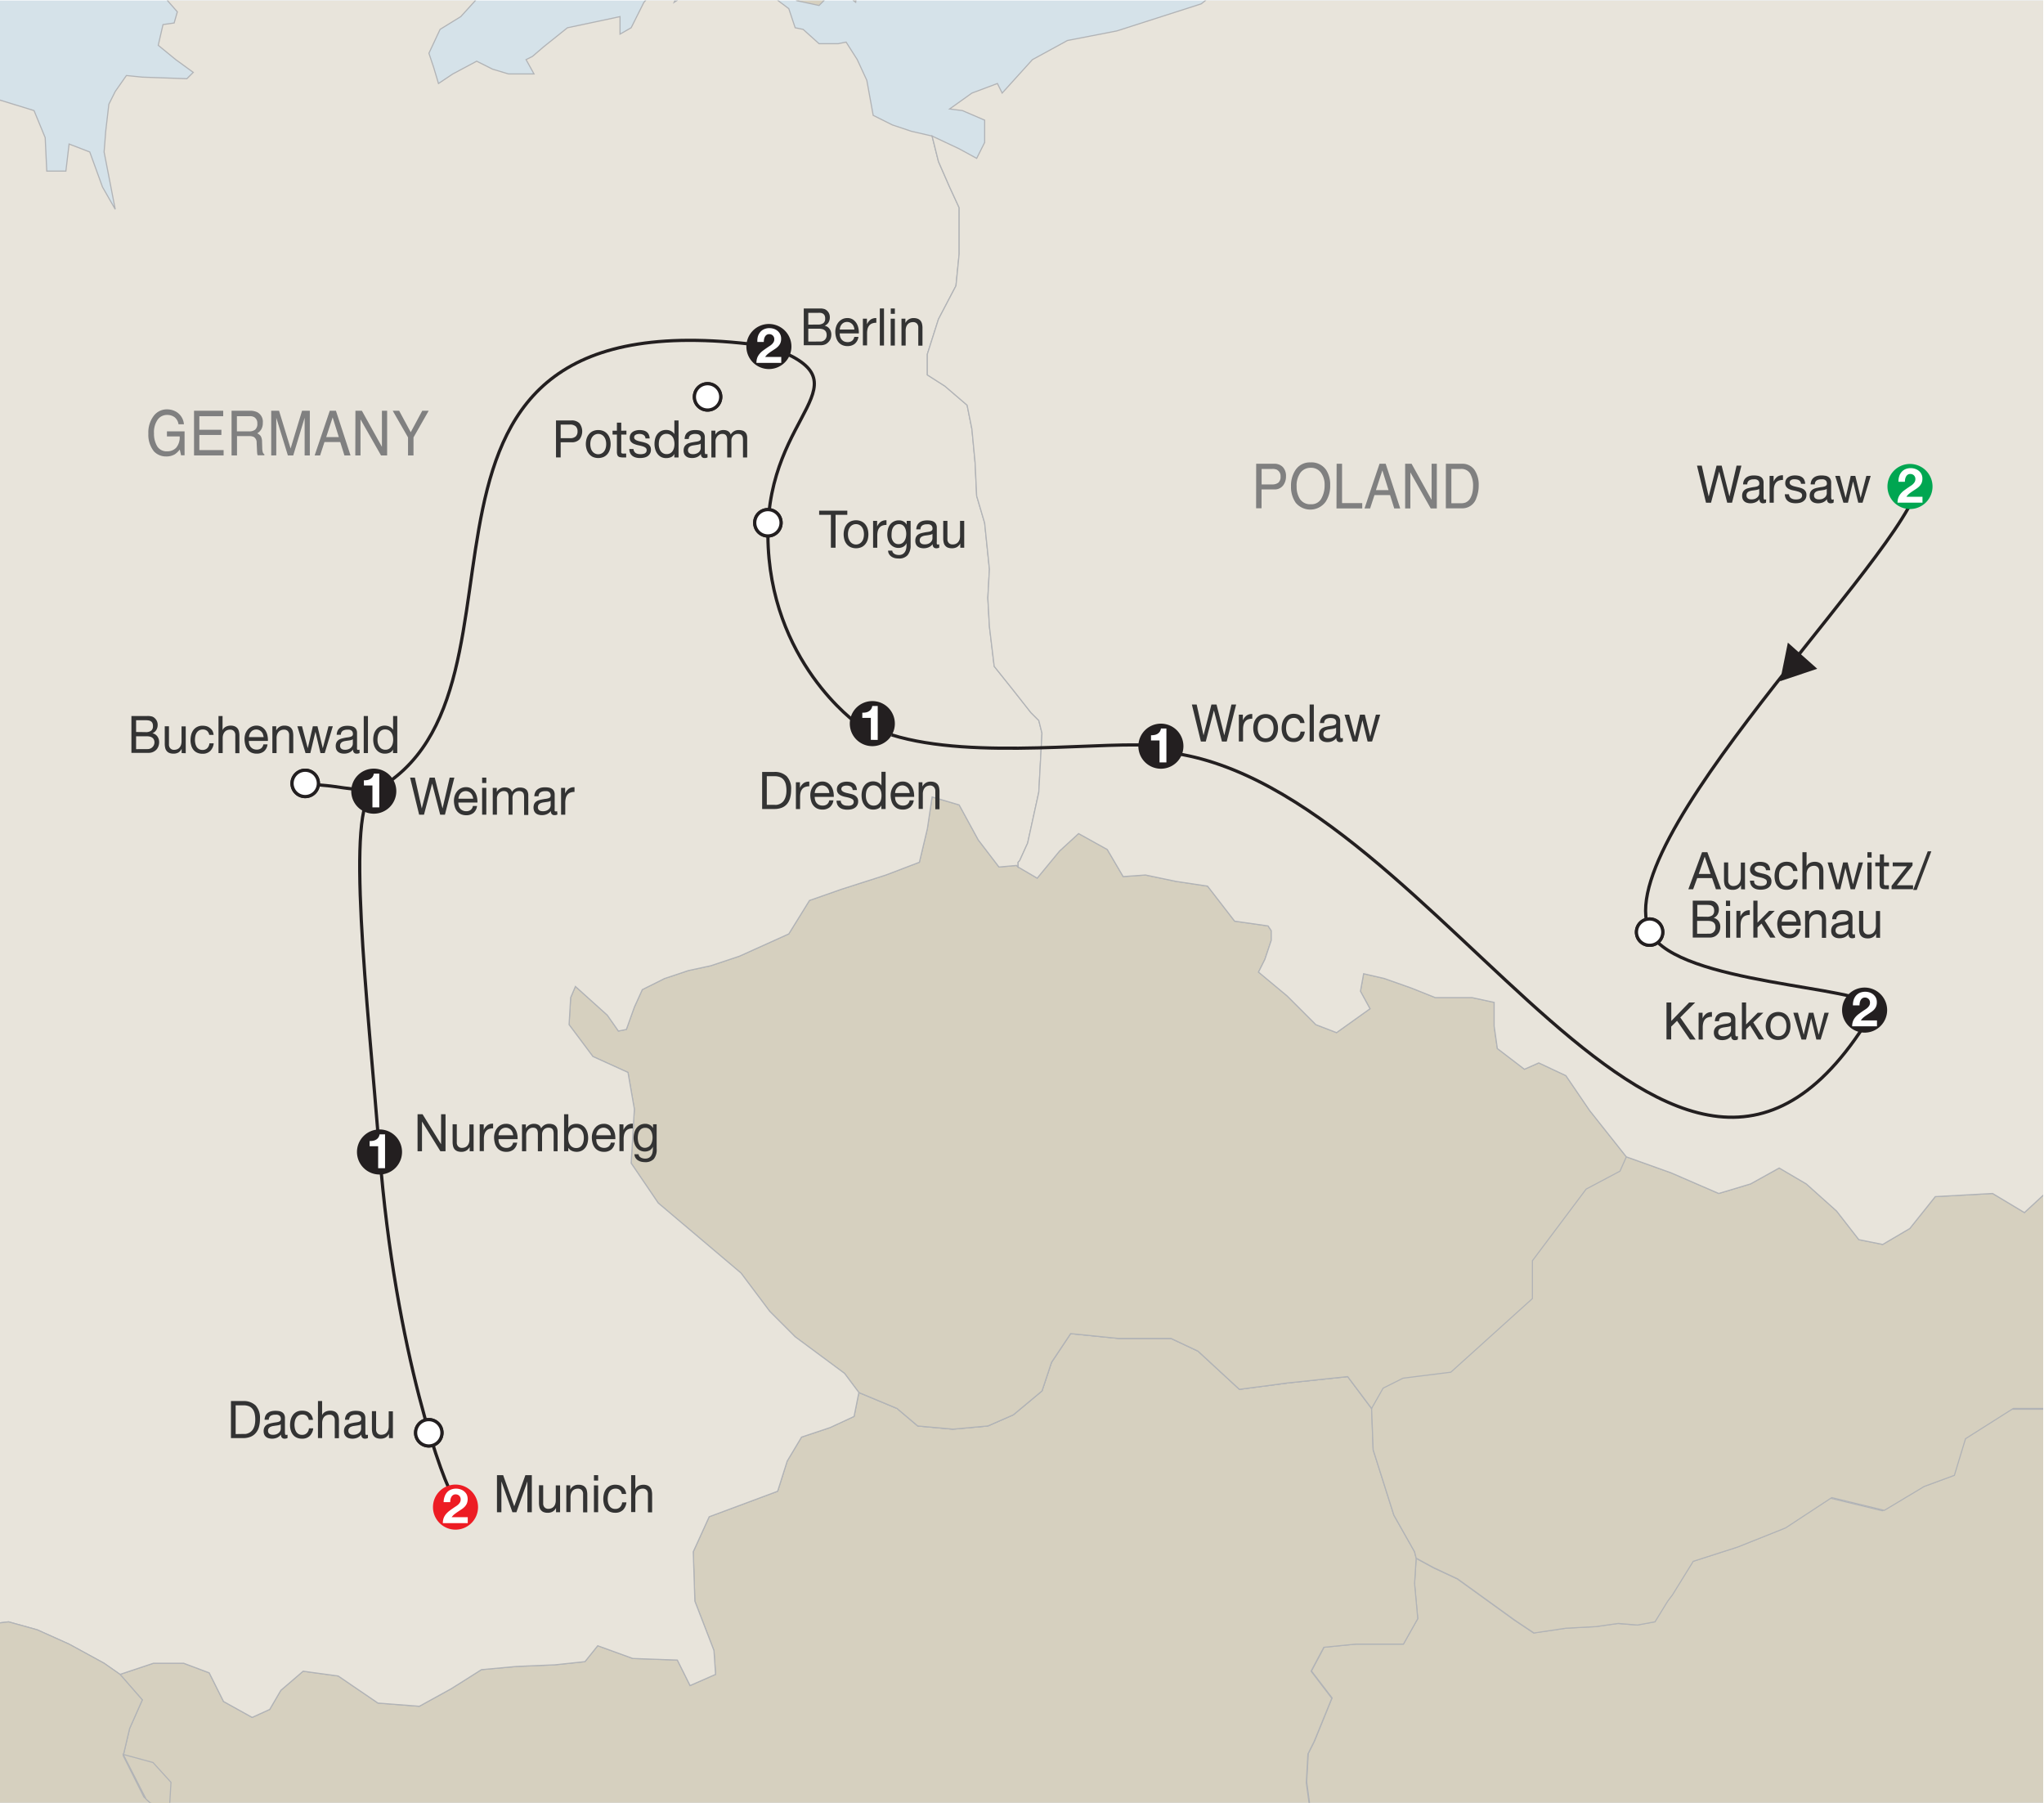 <svg xmlns="http://www.w3.org/2000/svg" xmlns:xlink="http://www.w3.org/1999/xlink" viewBox="0 0 635 560"><defs><style>.cls-1,.cls-5{fill:none;}.cls-2{clip-path:url(#clip-path);}.WATER-2{fill:#d5e2e9;}.cls-3{fill:#d6d0bf;}.cls-3,.cls-4{stroke:#b1b3b6;stroke-width:0.35px;}.cls-4{fill:#e8e4db;}.cls-5,.cls-9{stroke:#231f20;}.cls-6{fill:#333;}.cls-7{fill:gray;}.cls-8{fill:#231f20;}.cls-10,.cls-9{fill:#fff;}.cls-11{fill:#00a651;}.cls-12{fill:#ed1c24;}</style><clipPath id="clip-path"><rect class="cls-1" x="-0.26" y="0.16" width="635" height="560"/></clipPath></defs><title>RV_20</title><g id="tour"><g class="cls-2"><rect class="WATER-2" x="-165.34" y="-162.92" width="1096.05" height="1002.29"/><polyline class="cls-3" points="694.66 441.71 683.33 445.65 666.58 436.78 651.79 434.31 640.95 437.76 624.7 437.76 609.92 447.13 606.47 458.46 597.11 461.91 584.79 469.29 568.53 465.35 554.24 474.72 539.46 480.63 525.67 485.06 519.26 495.41 517.78 497.38 513.84 503.78 508.42 504.77 502.51 504.28 495.61 505.26 486.25 505.76 476.4 507.23 470.49 503.29 452.75 490.48 445.36 487.03 439.94 484.08 439.44 491.96 440.43 502.8 435.99 510.69 421.21 510.69 411.36 511.67 407.42 519.06 413.83 527.43 408.41 540.74 406.44 544.68 405.94 553.54 407.42 564.39 396.58 567.34 389.19 574.24 386.73 577.69 394.12 578.18 401.01 581.63 404.37 588.11 416.92 602.13 427.13 612.18 437.96 626.96 451.76 633.36 463.59 648.14 474.92 651.1 489.7 659.96 506.94 658 520.25 654.06 532.56 645.68 545.87 643.71 552.27 637.8 566.56 636.32 581.34 625.48 593.16 624 604.99 619.07 609.92 624.5 613.37 625.48 615.33 624 624.2 620.55 643.91 613.16 658.69 605.28 664.11 587.05 671.01 576.7 677.41 560.94 680.86 547.63 691.21 533.84 692.19 522.51 697.12 512.16 697.12 505.26 705.99 493.93 718.8 486.54 725.7 486.05 732.11 478.66 735.06 471.76 730.13 461.91 721.26 455.01 709.44 447.62 694.66 441.71"/><polyline class="cls-3" points="266.82 432.56 265.33 439.99 257.91 443.44 249.01 446.41 244.56 453.84 241.59 463.23 220.32 471.15 215.37 482.03 215.87 497.37 221.8 512.7 222.3 520.12 214.38 523.59 210.43 515.67 196.57 515.17 185.69 511.22 181.73 516.16 172.33 517.15 160.46 517.65 149.58 518.64 140.18 524.57 130.28 530.02 117.42 529.03 105.06 520.61 94.17 519.13 87.25 525.07 83.79 531 78.34 533.48 69.44 528.53 64.99 519.63 57.07 516.66 47.67 516.66 37.29 520.12 44.21 528.04 40.26 536.94 38.28 545.35 44.71 558.21 50.15 562.66 60.53 568.11 69.44 570.09 76.86 566.13 81.31 569.59 84.28 572.06 87.74 574.04 96.16 577.01 100.6 577.01 116.43 573.05 122.87 570.58 135.23 565.63 154.03 565.63 163.93 564.15 168.38 560.68 174.31 560.68 176.79 562.66 176.29 567.12 177.77 575.03 181.24 581.96 185.19 585.91 192.62 590.37 197.07 590.86 205.97 597.78 214.88 599.27 224.27 601.25 236.15 602.24 244.56 604.71 249.01 607.19 257.42 608.17 273.75 608.17 289.08 610.64 295.01 611.64 302.43 611.64 304.91 610.15 310.35 606.2 314.31 600.75 318.76 596.3 327.17 593.34 332.12 592.84 341.02 593.83 345.47 595.81 350.91 596.79 355.86 588.39 359.82 587.9 369.22 588.39 374.66 589.87 376.63 589.87 378.12 586.41 378.62 582.45 386.53 578 389 574.53 396.42 567.61 407.31 564.64 405.82 553.76 406.32 544.85 408.29 540.89 413.74 527.54 407.31 519.13 411.26 511.71 421.16 510.72 436 510.72 440.45 502.81 439.46 491.92 439.96 484.01 439.46 482.03 433.03 470.66 426.6 450.37 426.11 437.51 418.68 427.61 399.89 429.6 385.04 431.57 372.18 419.7 363.78 415.75 347.45 415.75 332.61 414.26 326.67 423.17 323.71 432.07 314.8 439.49 306.89 442.95 296 443.94 285.12 442.95 278.69 437.51 266.82 432.56"/><polyline class="cls-3" points="178.76 306.42 177.28 309.88 176.79 318.29 184.2 328.19 195.09 333.13 197.07 344.51 196.08 361.33 204.49 373.7 230.21 395.46 239.12 407.33 247.03 415.25 262.37 426.62 266.82 432.56 278.69 437.51 285.12 442.95 296 443.94 306.89 442.95 314.8 439.49 323.71 432.07 326.67 423.17 332.61 414.26 347.45 415.75 363.78 415.75 372.18 419.7 385.04 431.57 399.89 429.6 418.68 427.61 426.11 437.51 426.6 450.37 433.03 470.66 439.46 482.03 439.96 484.01 445.4 486.97 452.82 490.44 470.63 503.3 476.56 507.26 486.46 505.78 495.85 505.28 502.78 504.29 508.71 504.79 514.15 503.8 518.11 497.37 519.6 495.39 526.03 485 539.88 480.55 554.72 474.62 569.06 465.21 585.39 469.17 597.76 461.75 607.16 458.29 610.62 446.91 625.46 437.51 641.78 437.51 652.67 434.05 667.51 436.52 684.33 445.43 695.71 441.47 696.69 437.01 697.19 428.6 699.21 419.75 701.2 410.84 704.11 399.92 707.08 390.51 707.13 384.6 697.68 382.6 686.3 375.68 678.39 368.26 668 363.31 655.14 363.31 644.26 365.78 635.35 370.73 628.92 376.66 619.03 370.73 601.22 371.71 593.31 381.61 584.89 386.56 577.48 385.07 570.55 376.17 561.15 367.76 552.74 362.82 543.84 367.76 533.95 370.73 519.1 364.3 505.25 359.35 493.88 345.01 486.46 334.12 478.04 330.17 473.59 332.14 465.18 325.71 464.19 318.79 464.19 311.37 457.27 309.88 445.89 309.88 438.47 306.92 430.06 303.95 423.63 302.47 422.64 307.91 425.61 313.35 415.22 320.77 408.79 318.29 399.89 309.39 390.98 301.97 392.96 298.01 394.94 292.08 394.94 289.11 393.95 287.62 383.56 286.14 375.15 275.26 365.26 273.77 355.86 271.8 348.93 272.29 343.99 263.88 335.08 258.93 329.15 264.37 322.22 272.78 316.29 269.32 315.79 268.83 310.35 269.32 303.92 260.91 297.98 250.03 289.57 247.56 288.09 257.45 285.62 267.84 275.23 271.8 261.38 276.24 251.48 279.71 245.05 290.1 229.72 297.02 220.81 299.99 213.88 301.48 206.47 303.95 199.54 307.41 197.07 312.85 194.59 319.78 192.12 320.27 188.66 315.33 178.76 306.42"/><polyline class="cls-3" points="178.76 306.42 188.66 315.33 192.12 320.27 194.59 319.78 197.07 312.85 199.54 307.41 206.47 303.95 213.88 301.48 220.81 299.99 229.72 297.02 245.05 290.1 251.48 279.71 261.38 276.24 275.23 271.8 285.62 267.84 288.09 257.45 289.57 247.56 297.98 250.03 303.92 260.91 310.35 269.32 315.79 268.83 316.29 269.32 322.22 272.78 329.15 264.37 335.08 258.93 343.99 263.88 348.93 272.29 355.86 271.8 365.26 273.77 375.15 275.26 383.56 286.14 393.95 287.62 394.94 289.11 394.94 292.08 392.96 298.01 390.98 301.97 399.89 309.39 408.79 318.29 415.22 320.77 425.61 313.35 422.64 307.91 423.63 302.47 430.06 303.95 438.47 306.92 445.89 309.88 457.27 309.88 464.19 311.37 464.19 318.79 465.18 325.71 473.59 332.14 478.04 330.17 486.46 334.12 493.88 345.01 505.25 359.35 503.27 363.8 492.76 369.37 476.07 391.62 476.07 403.37 450.72 426.25 435.87 428.11 429.69 431.2 426.11 437.51 418.68 427.61 399.89 429.6 385.04 431.57 372.18 419.7 363.78 415.75 347.45 415.75 332.61 414.26 326.67 423.17 323.71 432.07 314.8 439.49 306.89 442.95 296 443.94 285.12 442.95 278.69 437.51 266.82 432.56 262.37 426.62 247.03 415.25 239.12 407.33 230.21 395.46 204.49 373.7 196.08 361.33 197.07 344.51 195.09 333.13 184.2 328.19 176.79 318.29 177.28 309.88 178.76 306.42"/><polygon class="cls-4" points="134.74 20.99 136.22 25.94 140.67 22.97 148.09 19.01 153.04 21.49 157.99 22.97 165.9 22.97 163.43 18.52 165.41 17.53 168.87 14.56 176.29 8.62 185.69 6.64 192.62 5.16 192.62 10.6 196.08 8.62 200.04 0.71 205.48 -5.23 211.91 -12.65 218.83 -13.64 224.27 -12.65 216.36 -8.2 211.41 -3.74 209.44 0.71 214.88 -2.75 221.8 -5.23 228.73 -7.21 234.66 -7.21 239.12 -1.77 245.05 2.69 247.03 8.62 249.5 9.12 254.45 13.57 260.39 13.57 262.86 13.08 266.32 18.52 269.29 24.95 271.27 35.83 277.21 38.8 283.14 40.78 289.57 42.26 291.55 50.18 295.01 58.09 297.98 64.52 297.98 78.87 296.99 88.77 291.55 99.15 288.09 110.03 288.09 116.46 293.53 119.93 300.45 125.86 301.94 133.28 302.93 143.67 303.42 154.06 305.9 162.47 307.38 176.81 306.89 185.72 307.38 194.62 308.87 206.99 314.8 214.41 320.25 221.34 322.72 223.81 323.71 227.77 322.72 246.07 319.25 261.9 316.78 267.34 316.29 267.84 316.29 269.32 315.79 268.83 310.35 269.32 303.92 260.91 297.98 250.03 289.57 247.56 288.09 257.45 285.62 267.84 275.23 271.8 261.38 276.24 251.48 279.71 245.05 290.1 229.72 297.02 220.81 299.99 213.88 301.48 206.47 303.95 199.54 307.41 197.07 312.85 194.59 319.78 192.12 320.27 188.66 315.33 178.76 306.42 177.28 309.88 176.79 318.29 184.2 328.19 195.09 333.13 197.07 344.51 196.08 361.33 204.49 373.7 230.21 395.46 239.12 407.33 247.03 415.25 262.37 426.62 266.82 432.56 265.33 439.99 257.91 443.44 249.01 446.41 244.56 453.84 241.59 463.23 220.32 471.15 215.37 482.03 215.87 497.37 221.8 512.7 222.3 520.12 214.38 523.59 210.43 515.67 196.57 515.17 185.69 511.22 181.73 516.16 172.33 517.15 160.46 517.65 149.58 518.64 140.18 524.57 130.28 530.02 117.42 529.03 105.06 520.61 94.17 519.13 87.25 525.07 83.79 531 78.34 533.48 69.44 528.53 64.99 519.63 57.07 516.66 47.67 516.66 37.29 520.12 32.34 516.66 21.46 510.72 11.56 506.27 2.66 503.8 -22.07 506.77 -34.44 506.27 -48.29 506.27 -56.21 507.26 -61.65 501.32 -62.64 500.83 -64.12 497.86 -64.62 488.46 -63.63 476.59 -60.66 462.24 -50.77 439.99 -47.3 428.6 -36.92 418.71 -28.51 408.82 -25.54 398.43 -37.91 391.5 -50.77 385.56 -73.52 376.17 -80.94 374.19 -91.33 372.21 -95.29 362.32 -100.73 354.9 -105.68 348.96 -111.61 343.03 -111.61 343.52 -106.67 338.08 -106.17 327.2 -108.15 320.27 -112.11 312.85 -111.61 306.42 -108.64 299.99 -115.08 294.55 -114.58 295.04 -104.19 281.19 -103.2 274.27 -106.67 265.36 -107.16 257.45 -107.16 255.97 -111.12 249.54 -110.13 244.59 -111.61 237.17 -112.6 228.26 -111.12 221.83 -104.69 215.89 -102.71 199.57 -100.23 188.69 -100.23 180.28 -101.72 166.43 -100.23 159 -91.33 160.49 -80.94 166.43 -74.01 165.44 -68.58 157.03 -66.1 147.63 -56.7 142.19 -49.78 134.27 -47.3 124.87 -62.14 115.97 -63.13 107.56 -58.68 105.08 -49.28 100.14 -46.32 91.24 -43.35 82.83 -39.88 73.43 -37.41 65.51 -35.93 62.05 -23.07 60.56 -19.6 68.48 -18.12 69.47 -19.6 61.55 -23.07 57.1 -27.02 53.64 -32.46 51.66 -35.43 49.68 -35.93 47.7 -32.96 41.77 -29 38.8 -25.54 32.37 -16.63 30.89 -2.29 30.39 10.57 34.35 14.04 42.76 14.53 53.15 20.47 53.15 21.46 44.74 27.89 47.21 31.84 58.09 35.8 65.02 32.34 47.21 32.84 40.78 33.82 32.37 35.8 28.41 39.27 23.46 44.21 23.96 58.06 24.45 60.04 22.48 54.6 18.52 49.16 14.07 50.64 7.63 54.1 7.14 55.09 3.67 51.63 -0.28 49.66 -5.23 51.63 -10.17 48.17 -13.14 43.22 -14.13 46.69 -17.59 47.67 -20.56 53.61 -23.04 59.05 -26 57.57 -31.94 53.12 -37.88 49.66 -45.3 47.18 -50.24 48.17 -54.7 48.66 -58.65 55.09 -58.16 73.4 -51.73 79.33 -54.2 84.28 -54.7 80.82 -54.7 79.83 -50.74 85.77 -50.74 92.2 -47.27 98.13 -45.3 102.09 -35.9 101.1 -28.97 95.66 -22.54 98.13 -19.57 104.56 -19.08 104.56 -13.14 109.51 -12.65 112.97 -17.1 122.87 -12.65 125.83 -7.21 131.28 -6.71 140.18 -8.69 145.13 -10.67 148.59 -7.7 148.09 -0.28 143.15 5.16 136.72 9.12 133.25 16.54 134.74 20.99"/><polyline class="cls-3" points="263.85 -12.15 263.85 -10.67 263.85 -7.21 266.32 -2.75 265.83 0.71 261.87 -2.26 256.93 -0.78 254.45 1.7 247.52 0.21 242.58 -4.73 244.56 -8.2 245.05 -12.15 243.57 -18.58 247.03 -19.57 252.97 -15.62 257.42 -14.13 255.94 -18.09 250.99 -22.05 248.02 -26 250 -28.97 254.45 -27.98 255.44 -23.53 261.87 -23.04 265.83 -21.06 263.85 -12.15"/><polygon class="cls-4" points="289.57 42.26 297.98 46.22 303.42 49.19 305.9 44.24 305.9 37.32 298.97 34.35 295.01 33.85 301.94 28.91 309.86 25.94 311.34 28.91 320.74 18.52 331.62 12.58 346.95 9.61 373.17 1.2 382.57 -6.22 391.48 -15.12 399.39 -22.05 410.77 -26.5 420.66 -32.44 429.57 -36.89 441.93 -39.85 453.31 -43.32 464.19 -45.79 475.57 -46.28 484.97 -43.81 491.89 -40.84 498.33 -34.91 497.34 -29.47 491.4 -32.44 486.46 -35.9 482 -37.88 483.49 -32.44 487.94 -22.05 492.39 -13.14 495.36 -6.22 500.8 -3.74 501.79 -6.71 504.76 -10.17 516.63 -11.16 528.01 -14.63 535.92 -19.57 547.3 -16.11 561.15 -15.12 573.02 -13.14 584.89 -12.15 600.73 -11.16 615.56 -12.15 627.93 -13.14 640.3 -15.62 662.06 -23.04 680.86 -27.49 693.73 -22.05 710.05 -13.64 715 -4.24 717.97 10.11 726.37 32.86 740.72 67.98 742.7 81.34 743.69 96.19 735.77 111.51 723.41 120.42 715.98 132.3 721.92 141.19 736.27 151.09 736.76 162.47 736.76 175.82 737.26 186.71 743.69 197.59 746.66 208.47 752.59 219.35 757.14 227.15 767.54 236.06 767.54 246.46 774.97 259.33 771.99 272.21 764.88 279.96 757.64 288.05 741.69 300.98 729.91 320.73 717.47 356.88 717.47 370.73 721 382.61 711.59 385.59 707.13 384.6 697.68 382.6 686.3 375.68 678.39 368.26 668 363.31 655.14 363.31 644.26 365.78 635.35 370.73 628.92 376.66 619.03 370.73 601.22 371.71 593.31 381.61 584.89 386.56 577.48 385.07 570.55 376.17 561.15 367.76 552.74 362.82 543.84 367.76 533.95 370.73 519.1 364.3 505.25 359.35 493.88 345.01 486.46 334.12 478.04 330.17 473.59 332.14 465.18 325.71 464.19 318.79 464.19 311.37 457.27 309.88 445.89 309.88 438.47 306.92 430.06 303.95 423.63 302.47 422.64 307.91 425.61 313.35 415.22 320.77 408.79 318.29 399.89 309.39 390.98 301.97 392.96 298.01 394.94 292.08 394.94 289.11 393.95 287.62 383.56 286.14 375.15 275.26 365.26 273.77 355.86 271.8 348.93 272.29 343.99 263.88 335.08 258.93 329.15 264.37 322.22 272.78 316.29 269.32 316.29 267.84 316.78 267.34 319.25 261.9 322.72 246.07 323.71 227.77 322.72 223.81 320.25 221.34 314.8 214.41 308.87 206.99 307.38 194.62 306.89 185.72 307.38 176.81 305.9 162.47 303.42 154.06 302.93 143.67 301.94 133.28 300.45 125.86 293.53 119.93 288.09 116.46 288.09 110.03 291.55 99.15 296.99 88.77 297.98 78.87 297.98 64.52 295.01 58.09 291.55 50.18 289.57 42.26"/><polyline class="cls-3" points="-62.64 500.83 -61.65 501.32 -56.21 507.26 -48.29 506.27 -34.44 506.27 -22.07 506.77 2.66 503.8 11.56 506.27 21.46 510.72 32.34 516.66 37.29 520.12 44.21 528.04 40.26 536.94 38.28 545.35 44.71 558.21 50.15 562.66 60.53 568.11 69.44 570.09 76.86 566.13 81.31 569.59 84.28 572.06 81.81 577.01 80.32 582.45 80.82 589.38 76.36 591.85 65.48 591.85 63.5 597.78 64 605.21 66.47 611.14 64.49 615.1 44.71 609.65 33.33 608.17 27.89 602.24 20.96 598.28 17.5 608.67 6.12 626.97 2.66 636.37 0.18 640.33 -6.25 635.38 -11.69 626.97 -22.07 618.07 -25.54 604.21 -26.03 598.28 -37.41 603.22 -44.34 610.15 -44.83 619.06 -49.28 623.51 -56.7 627.96 -60.66 631.42 -73.52 629.45 -78.47 629.94 -81.44 629.94 -90.83 631.42 -98.25 632.91 -107.16 632.41 -107.16 626.48 -108.64 621.53 -115.57 618.56 -115.57 613.12 -116.56 607.19 -116.06 598.28 -114.58 591.36 -117.55 589.38 -126.95 587.4 -134.86 586.9 -141.79 594.32 -147.23 602.24 -154.65 605.7 -157.62 602.73 -155.14 590.86 -153.66 580.97 -150.69 575.03 -148.71 569.59 -144.26 566.62 -139.81 560.68 -132.88 557.72 -130.9 554.75 -126.95 545.84 -120.52 537.93 -114.58 533.48 -103.7 523.09 -96.77 518.14 -95.29 516.66 -98.25 510.72 -93.31 504.79 -87.87 506.77 -76.98 508.25 -70.06 505.78 -62.64 500.83"/><polygon class="cls-3" points="48.48 561.67 45.39 558.89 38.28 544.98 47.53 547.49 53.12 553.64 52.5 564.15 48.48 561.67"/><polyline class="cls-3" points="613.09 625.54 615.07 624.05 623.96 620.59 643.73 613.18 658.55 605.27 663.99 586.99 670.91 576.61 677.33 560.8 680.79 547.46 691.17 533.62 692.15 522.25 697.09 511.88 697.09 504.96 705.99 493.6 718.84 486.19 725.76 485.69 732.18 478.28 735.14 471.36 742.07 467.9 757.88 465.92 775.17 466.42 798.4 465.43 812.23 459.5 826.57 457.02 838.42 464.44 848.3 468.39 862.14 455.54 876.96 449.13 892.78 446.16 878.45 783.66 835.95 789.1 799.88 789.59 786.04 791.07 774.18 783.16 779.13 767.85 765.78 764.88 755.4 763.4 745.52 748.08 754.91 735.73 746.51 725.35 735.64 735.73 722.79 732.27 705.99 728.32 689.19 717.94 686.72 702.62 683.26 693.23 674.86 688.78 663.99 687.3 653.61 674.45 647.68 656.66 640.76 645.79 629.89 634.43 615.07 629 610.13 626.03 613.09 625.54"/><path class="cls-5" d="M363.52,233.8c84.9,11,157,184.07,218.48,80.19,4.27-7.23-52.44-7.23-67-21.26-23.68-22.8,71.64-114.66,80.51-140.61"/><path class="cls-5" d="M277,228.28c25.92,8.05,67.14,1.54,83.62,3.5"/><path class="cls-5" d="M238.87,107.63c32.09,11.57-.62,19.81-.31,58.85s27.76,58.3,27.76,58.3"/><path class="cls-5" d="M238.87,107.63C107.2,88.78,174.36,214.83,116.15,245.77c-9,4.75-2,64.67,1.75,112.07,4.88,62.49,20.2,104.1,23.15,107.38"/><path class="cls-6" d="M254.48,159.92v-1.29h8.75v1.29h-3.65v10.22h-1.45V159.92Z"/><path class="cls-6" d="M262.34,164.26a4.1,4.1,0,0,1,.73-1.39,3.45,3.45,0,0,1,1.21-.92,4.22,4.22,0,0,1,3.32,0,3.41,3.41,0,0,1,1.2.92,4.12,4.12,0,0,1,.74,1.39,6.25,6.25,0,0,1,0,3.43,4,4,0,0,1-.74,1.37,3.3,3.3,0,0,1-1.2.92,4.34,4.34,0,0,1-3.32,0,3.33,3.33,0,0,1-1.21-.92,4,4,0,0,1-.73-1.37,6,6,0,0,1,0-3.43Zm1.32,3.06a2.86,2.86,0,0,0,.53,1,2.31,2.31,0,0,0,.79.61,2.28,2.28,0,0,0,1.91,0,2.22,2.22,0,0,0,.79-.61,2.7,2.7,0,0,0,.53-1,4.86,4.86,0,0,0,0-2.69,2.93,2.93,0,0,0-.53-1,2.26,2.26,0,0,0-1.74-.82,2.24,2.24,0,0,0-1,.21,2.31,2.31,0,0,0-.79.61,3.11,3.11,0,0,0-.53,1,4.86,4.86,0,0,0,0,2.69Z"/><path class="cls-6" d="M272.49,161.8v1.76h0a3.68,3.68,0,0,1,1.17-1.5,2.83,2.83,0,0,1,1.74-.45v1.45a3.53,3.53,0,0,0-1.33.22,2.23,2.23,0,0,0-.89.67,2.76,2.76,0,0,0-.49,1.05,6.1,6.1,0,0,0-.15,1.43v3.71h-1.3V161.8Z"/><path class="cls-6" d="M281.93,172.49a3.53,3.53,0,0,1-2.79,1,5.57,5.57,0,0,1-1.13-.12,3.55,3.55,0,0,1-1-.42,2.54,2.54,0,0,1-.77-.76,2.17,2.17,0,0,1-.34-1.15h1.3a1,1,0,0,0,.23.63,1.46,1.46,0,0,0,.5.42,2.29,2.29,0,0,0,.65.24,4,4,0,0,0,.67.07,2.38,2.38,0,0,0,1.09-.23,2.2,2.2,0,0,0,.74-.65,2.88,2.88,0,0,0,.42-1,5.66,5.66,0,0,0,.13-1.28v-.54h0a2.31,2.31,0,0,1-1,1.13,3,3,0,0,1-1.45.37,3.2,3.2,0,0,1-2.65-1.25,3.91,3.91,0,0,1-.66-1.34,5.71,5.71,0,0,1-.22-1.62,6.86,6.86,0,0,1,.18-1.53,4.25,4.25,0,0,1,.61-1.41,3.35,3.35,0,0,1,1.13-1,3.43,3.43,0,0,1,1.73-.41,2.77,2.77,0,0,1,1.38.34,2.41,2.41,0,0,1,1,1h0V161.8h1.22v7.63A4.56,4.56,0,0,1,281.93,172.49Zm-1.67-3.75A2.15,2.15,0,0,0,281,168a3.7,3.7,0,0,0,.41-1,5.81,5.81,0,0,0,.13-1.16,4.83,4.83,0,0,0-.12-1.08,3.3,3.3,0,0,0-.4-1,2.17,2.17,0,0,0-.69-.69,2,2,0,0,0-1-.25,2.16,2.16,0,0,0-1.08.25,2,2,0,0,0-.72.67,2.89,2.89,0,0,0-.42,1,5.4,5.4,0,0,0-.13,1.15A6.27,6.27,0,0,0,277,167a3.19,3.19,0,0,0,.37,1,2.13,2.13,0,0,0,.69.74,1.87,1.87,0,0,0,1.07.28A2,2,0,0,0,280.26,168.74Z"/><path class="cls-6" d="M291.79,170.1a1.79,1.79,0,0,1-.94.21,1.09,1.09,0,0,1-.8-.3,1.31,1.31,0,0,1-.3-1,3,3,0,0,1-1.25,1,3.88,3.88,0,0,1-1.54.3,3.73,3.73,0,0,1-1-.13,2.19,2.19,0,0,1-.84-.4,1.94,1.94,0,0,1-.56-.72,2.46,2.46,0,0,1-.2-1.07,2.61,2.61,0,0,1,.22-1.16,2.19,2.19,0,0,1,.61-.73,2.78,2.78,0,0,1,.86-.43,8.24,8.24,0,0,1,1-.24c.36-.08.7-.13,1-.17a5.39,5.39,0,0,0,.85-.16,1.38,1.38,0,0,0,.59-.31.77.77,0,0,0,.21-.59,1.37,1.37,0,0,0-.16-.72,1.13,1.13,0,0,0-.42-.42,1.62,1.62,0,0,0-.56-.2,4.4,4.4,0,0,0-.62,0,2.66,2.66,0,0,0-1.38.33,1.41,1.41,0,0,0-.6,1.25h-1.3a3,3,0,0,1,.31-1.31,2.45,2.45,0,0,1,.73-.86,3.15,3.15,0,0,1,1.05-.48,5.72,5.72,0,0,1,1.26-.14,6.35,6.35,0,0,1,1.07.08,2.61,2.61,0,0,1,1,.33,1.93,1.93,0,0,1,.69.7,2.36,2.36,0,0,1,.26,1.17v4.28a3.17,3.17,0,0,0,0,.71c0,.15.15.22.36.22a1.62,1.62,0,0,0,.4-.06Zm-2.11-4.27a1.62,1.62,0,0,1-.65.28c-.26.06-.54.11-.83.15l-.88.12a3.12,3.12,0,0,0-.8.24,1.41,1.41,0,0,0-.57.45,1.33,1.33,0,0,0-.23.82,1.19,1.19,0,0,0,.13.56,1,1,0,0,0,.34.38,1.3,1.3,0,0,0,.48.21,2.81,2.81,0,0,0,.59.06,3.06,3.06,0,0,0,1.1-.18,2.34,2.34,0,0,0,.75-.47,2,2,0,0,0,.43-.6,1.71,1.71,0,0,0,.14-.62Z"/><path class="cls-6" d="M298.33,170.14v-1.33h0a2.74,2.74,0,0,1-1.06,1.14,3.05,3.05,0,0,1-1.52.36,3.5,3.5,0,0,1-1.3-.21,2.07,2.07,0,0,1-.84-.63,2.25,2.25,0,0,1-.45-1,5.16,5.16,0,0,1-.13-1.23V161.8h1.3v5.64a1.69,1.69,0,0,0,.43,1.23,1.56,1.56,0,0,0,1.18.45,2.67,2.67,0,0,0,1-.19,1.91,1.91,0,0,0,.73-.55,2.64,2.64,0,0,0,.44-.83,3.84,3.84,0,0,0,.14-1V161.8h1.3v8.34Z"/><path class="cls-6" d="M536.59,156.16l-2.5-9.67h0l-2.53,9.67H530l-2.8-11.51h1.48l2.15,9.58h0l2.45-9.58h1.58l2.42,9.58h0l2.22-9.58H541l-2.92,11.51Z"/><path class="cls-6" d="M548.64,156.13a1.73,1.73,0,0,1-.93.21,1.09,1.09,0,0,1-.81-.3,1.37,1.37,0,0,1-.29-1,3.2,3.2,0,0,1-1.25,1,4,4,0,0,1-1.54.3,3.75,3.75,0,0,1-1-.13,2.21,2.21,0,0,1-.83-.4,1.84,1.84,0,0,1-.56-.72,2.46,2.46,0,0,1-.21-1.07,2.6,2.6,0,0,1,.23-1.16,2.11,2.11,0,0,1,.61-.74,2.6,2.6,0,0,1,.85-.42,7.94,7.94,0,0,1,1-.24,8.34,8.34,0,0,1,1-.17,5.87,5.87,0,0,0,.85-.16,1.45,1.45,0,0,0,.58-.31.79.79,0,0,0,.22-.59,1.43,1.43,0,0,0-.17-.73,1,1,0,0,0-.41-.41,1.55,1.55,0,0,0-.57-.2,4.21,4.21,0,0,0-.62,0,2.7,2.7,0,0,0-1.37.33,1.42,1.42,0,0,0-.6,1.25h-1.3a3.11,3.11,0,0,1,.3-1.3,2.39,2.39,0,0,1,.74-.86,3.06,3.06,0,0,1,1.05-.48,5.07,5.07,0,0,1,1.26-.14,6.23,6.23,0,0,1,1.06.08,2.49,2.49,0,0,1,1,.33,1.72,1.72,0,0,1,.69.7,2.36,2.36,0,0,1,.26,1.17v4.28a3,3,0,0,0,.06.71c0,.15.15.22.36.22a1.55,1.55,0,0,0,.39-.06Zm-2.11-4.27a1.57,1.57,0,0,1-.64.28,7.36,7.36,0,0,1-.84.14l-.88.13a3,3,0,0,0-.79.24,1.36,1.36,0,0,0-.58.45,1.32,1.32,0,0,0-.22.81,1.09,1.09,0,0,0,.13.57,1.14,1.14,0,0,0,.34.38,1.32,1.32,0,0,0,.48.21,2.72,2.72,0,0,0,.58.06,3,3,0,0,0,1.1-.18,2.29,2.29,0,0,0,.75-.47,1.75,1.75,0,0,0,.43-.61,1.46,1.46,0,0,0,.14-.62Z"/><path class="cls-6" d="M551,147.83v1.76h0a3.68,3.68,0,0,1,1.17-1.5,2.7,2.7,0,0,1,1.74-.45v1.45a3.53,3.53,0,0,0-1.33.22,2.13,2.13,0,0,0-.89.66,3,3,0,0,0-.49,1.06,6.1,6.1,0,0,0-.15,1.43v3.7h-1.3v-8.33Z"/><path class="cls-6" d="M556,154.3a1.36,1.36,0,0,0,.48.5,2.42,2.42,0,0,0,.68.27,3.87,3.87,0,0,0,.77.08,4.85,4.85,0,0,0,.64-.05,2,2,0,0,0,.62-.18,1.09,1.09,0,0,0,.47-.38,1,1,0,0,0,.18-.63.91.91,0,0,0-.38-.81,3.17,3.17,0,0,0-1-.44,12,12,0,0,0-1.25-.31A6,6,0,0,1,556,152a2.44,2.44,0,0,1-1-.7,1.86,1.86,0,0,1-.38-1.26,2.11,2.11,0,0,1,.27-1.08,2.16,2.16,0,0,1,.68-.73,3.13,3.13,0,0,1,.95-.42,4.31,4.31,0,0,1,1.05-.13,5.93,5.93,0,0,1,1.24.12,2.77,2.77,0,0,1,1,.42,2,2,0,0,1,.69.8,3.08,3.08,0,0,1,.31,1.27h-1.3a1.43,1.43,0,0,0-.2-.67,1.36,1.36,0,0,0-.43-.43,1.8,1.8,0,0,0-.57-.23,2.74,2.74,0,0,0-.64-.08,4,4,0,0,0-.59,0,1.8,1.8,0,0,0-.54.17,1.07,1.07,0,0,0-.4.32.88.88,0,0,0-.15.53.82.82,0,0,0,.23.59,1.92,1.92,0,0,0,.61.38,4.39,4.39,0,0,0,.82.26l.92.22a9.67,9.67,0,0,1,1,.27,3.1,3.1,0,0,1,.83.43,2.09,2.09,0,0,1,.58.67,2,2,0,0,1,.22,1,2.45,2.45,0,0,1-.3,1.26,2.39,2.39,0,0,1-.78.8,3,3,0,0,1-1.08.43,6.28,6.28,0,0,1-1.21.12,5.57,5.57,0,0,1-1.25-.14,3.11,3.11,0,0,1-1.06-.48,2.3,2.3,0,0,1-.73-.87,3,3,0,0,1-.31-1.31h1.3A1.61,1.61,0,0,0,556,154.3Z"/><path class="cls-6" d="M569.63,156.13a1.79,1.79,0,0,1-.94.21,1.07,1.07,0,0,1-.8-.3,1.33,1.33,0,0,1-.3-1,3.13,3.13,0,0,1-1.25,1,3.92,3.92,0,0,1-1.54.3,3.75,3.75,0,0,1-1-.13,2.21,2.21,0,0,1-.83-.4,1.84,1.84,0,0,1-.56-.72,2.46,2.46,0,0,1-.21-1.07,2.6,2.6,0,0,1,.23-1.16,2.22,2.22,0,0,1,.61-.74,2.65,2.65,0,0,1,.86-.42,8.24,8.24,0,0,1,1-.24,8.34,8.34,0,0,1,1-.17,5.62,5.62,0,0,0,.85-.16,1.39,1.39,0,0,0,.58-.31.76.76,0,0,0,.22-.59,1.55,1.55,0,0,0-.16-.73,1.1,1.1,0,0,0-.42-.41,1.5,1.5,0,0,0-.56-.2,4.44,4.44,0,0,0-.62,0,2.73,2.73,0,0,0-1.38.33,1.42,1.42,0,0,0-.6,1.25h-1.3a3.11,3.11,0,0,1,.3-1.3,2.39,2.39,0,0,1,.74-.86,3.15,3.15,0,0,1,1.05-.48,5.07,5.07,0,0,1,1.26-.14,6.35,6.35,0,0,1,1.07.08,2.5,2.5,0,0,1,1,.33,1.72,1.72,0,0,1,.69.7,2.25,2.25,0,0,1,.26,1.17v4.28a3,3,0,0,0,.06.71c0,.15.15.22.36.22a1.68,1.68,0,0,0,.4-.06Zm-2.12-4.27a1.51,1.51,0,0,1-.64.28,7.18,7.18,0,0,1-.83.14l-.89.13a3,3,0,0,0-.79.24,1.36,1.36,0,0,0-.58.45,1.39,1.39,0,0,0-.22.81,1.09,1.09,0,0,0,.13.57,1.14,1.14,0,0,0,.34.38,1.49,1.49,0,0,0,.48.21,2.72,2.72,0,0,0,.58.06,3.07,3.07,0,0,0,1.11-.18,2.53,2.53,0,0,0,.75-.47,1.86,1.86,0,0,0,.42-.61,1.46,1.46,0,0,0,.14-.62Z"/><path class="cls-6" d="M577.3,156.16l-1.61-6.62h0l-1.6,6.62h-1.4l-2.55-8.33h1.44l1.79,6.82h0l1.59-6.82h1.42l1.66,6.82h0l1.77-6.82h1.35l-2.53,8.33Z"/><path class="cls-6" d="M530.42,264.72l4.27,11.51h-1.61l-1.19-3.46h-4.63L526,276.23h-1.49l4.26-11.51Zm1,6.76-1.83-5.37h0l-1.85,5.37Z"/><path class="cls-6" d="M540.88,276.23v-1.32h0a2.72,2.72,0,0,1-1.05,1.14,3.05,3.05,0,0,1-1.52.36,3.3,3.3,0,0,1-1.3-.22,2,2,0,0,1-.84-.62,2.25,2.25,0,0,1-.45-1,5.22,5.22,0,0,1-.13-1.23V267.9h1.3v5.64a1.68,1.68,0,0,0,.43,1.22,1.52,1.52,0,0,0,1.18.46,2.49,2.49,0,0,0,1-.2,2,2,0,0,0,.73-.55,2.26,2.26,0,0,0,.43-.83,3.39,3.39,0,0,0,.15-1v-4.7h1.3v8.33Z"/><path class="cls-6" d="M545.06,274.37a1.36,1.36,0,0,0,.48.5,2.35,2.35,0,0,0,.67.27,3.94,3.94,0,0,0,.77.08,5,5,0,0,0,.65-.05,2.12,2.12,0,0,0,.62-.18,1.24,1.24,0,0,0,.47-.38,1.08,1.08,0,0,0,.18-.64.93.93,0,0,0-.38-.8,3.57,3.57,0,0,0-1-.45c-.38-.11-.8-.21-1.25-.3a6.08,6.08,0,0,1-1.25-.39,2.48,2.48,0,0,1-.95-.7,1.86,1.86,0,0,1-.39-1.26A2.06,2.06,0,0,1,544,269a2.3,2.3,0,0,1,.69-.73,3,3,0,0,1,1-.42,4.21,4.21,0,0,1,1-.14,6,6,0,0,1,1.24.12,2.9,2.9,0,0,1,1,.42,2.13,2.13,0,0,1,.7.81,3.25,3.25,0,0,1,.31,1.27h-1.31a1.36,1.36,0,0,0-.62-1.1,1.72,1.72,0,0,0-.58-.23,2.72,2.72,0,0,0-.63-.08,3.92,3.92,0,0,0-.59,0,2,2,0,0,0-.55.17,1.12,1.12,0,0,0-.39.32.82.82,0,0,0-.16.53.77.77,0,0,0,.24.58,1.83,1.83,0,0,0,.6.39,5.41,5.41,0,0,0,.83.26l.92.22a7.56,7.56,0,0,1,1,.27,3,3,0,0,1,.82.43,2.12,2.12,0,0,1,.59.67,2.14,2.14,0,0,1,.22,1,2.39,2.39,0,0,1-.3,1.25,2.33,2.33,0,0,1-.78.81,3.27,3.27,0,0,1-1.09.43,6.11,6.11,0,0,1-1.2.12,5.18,5.18,0,0,1-1.26-.15,2.87,2.87,0,0,1-1-.47,2.42,2.42,0,0,1-.74-.87,3.38,3.38,0,0,1-.31-1.32h1.31A1.54,1.54,0,0,0,545.06,274.37Z"/><path class="cls-6" d="M556.45,269.35a1.91,1.91,0,0,0-1.32-.44,2.27,2.27,0,0,0-1.18.28,2.07,2.07,0,0,0-.75.72,3.1,3.1,0,0,0-.41,1,6.08,6.08,0,0,0-.12,1.22,4.72,4.72,0,0,0,.13,1.13,3.25,3.25,0,0,0,.4,1,2.16,2.16,0,0,0,.72.69,2.11,2.11,0,0,0,1.06.26,2.05,2.05,0,0,0,1.51-.54,2.43,2.43,0,0,0,.66-1.5h1.34a3.94,3.94,0,0,1-1.1,2.39,3.33,3.33,0,0,1-2.4.84,3.79,3.79,0,0,1-1.59-.31,3,3,0,0,1-1.17-.87,3.64,3.64,0,0,1-.7-1.34,5.91,5.91,0,0,1-.24-1.72,6.55,6.55,0,0,1,.23-1.75,3.94,3.94,0,0,1,.7-1.42,3.3,3.3,0,0,1,1.17-.95,3.67,3.67,0,0,1,1.64-.35,4.62,4.62,0,0,1,1.26.17,3.1,3.1,0,0,1,1,.53,2.69,2.69,0,0,1,.74.89,3.31,3.31,0,0,1,.37,1.28h-1.35A2.09,2.09,0,0,0,556.45,269.35Z"/><path class="cls-6" d="M561.24,264.72v4.4h0a2,2,0,0,1,.43-.65,2.69,2.69,0,0,1,.62-.44,3.61,3.61,0,0,1,.72-.25,3.79,3.79,0,0,1,.73-.08,3.25,3.25,0,0,1,1.3.23,2.07,2.07,0,0,1,.84.63,2.38,2.38,0,0,1,.46,1,5.8,5.8,0,0,1,.13,1.23v5.48h-1.31v-5.64a1.73,1.73,0,0,0-.42-1.23,1.56,1.56,0,0,0-1.18-.45,2.54,2.54,0,0,0-1,.2,2.08,2.08,0,0,0-.73.54,2.62,2.62,0,0,0-.43.83,3.49,3.49,0,0,0-.15,1v4.71h-1.3V264.72Z"/><path class="cls-6" d="M574.92,276.23l-1.61-6.62h0l-1.59,6.62h-1.41l-2.54-8.33h1.44l1.79,6.82h0l1.59-6.82H574l1.65,6.82h0l1.78-6.82h1.34l-2.52,8.33Z"/><path class="cls-6" d="M580.14,266.4v-1.68h1.3v1.68Zm1.3,1.5v8.33h-1.3V267.9Z"/><path class="cls-6" d="M586.85,267.9v1.21h-1.58v5.17a2,2,0,0,0,0,.39.38.38,0,0,0,.15.22.59.59,0,0,0,.3.11l.49,0h.6v1.21h-1a4.33,4.33,0,0,1-.86-.07,1.25,1.25,0,0,1-.58-.27,1.11,1.11,0,0,1-.33-.55,3.28,3.28,0,0,1-.11-.93v-5.3h-1.35V267.9H584v-2.5h1.3v2.5Z"/><path class="cls-6" d="M592.42,269.11H588V267.9h6.16v.93L589.27,275h5.05v1.21h-6.67v-1.05Z"/><path class="cls-6" d="M600,264.45l-4.54,12h-1.1l4.52-12Z"/><path class="cls-6" d="M529.8,279.77h.76c.27,0,.54,0,.81,0s.51.07.74.12a2,2,0,0,1,.59.25,2.8,2.8,0,0,1,.91.93,2.72,2.72,0,0,1,.38,1.47,3,3,0,0,1-.43,1.59,2.56,2.56,0,0,1-1.2,1v0a2.5,2.5,0,0,1,1.55,1,3,3,0,0,1,.53,1.8,3.7,3.7,0,0,1-.21,1.23,3,3,0,0,1-.64,1.05,2.94,2.94,0,0,1-1,.74,3.38,3.38,0,0,1-1.43.29h-5.28V279.77Zm.4,5a2.77,2.77,0,0,0,1.78-.46,1.7,1.7,0,0,0,.55-1.38,2.18,2.18,0,0,0-.18-1,1.43,1.43,0,0,0-.51-.55,1.91,1.91,0,0,0-.74-.25,8.42,8.42,0,0,0-.9-.05h-2.91v3.66Zm.74,5.27a1.9,1.9,0,0,0,2-2.07,2,2,0,0,0-.2-.93,1.59,1.59,0,0,0-.53-.59,2.25,2.25,0,0,0-.76-.31,5.08,5.08,0,0,0-.89-.08h-3.32v4Z"/><path class="cls-6" d="M536.19,281.44v-1.67h1.3v1.67Zm1.3,1.5v8.34h-1.3v-8.34Z"/><path class="cls-6" d="M540.69,282.94v1.76h0a3.68,3.68,0,0,1,1.17-1.5,2.83,2.83,0,0,1,1.74-.45v1.45a3.52,3.52,0,0,0-1.33.23,2.13,2.13,0,0,0-.89.66,2.83,2.83,0,0,0-.49,1.05,6.16,6.16,0,0,0-.15,1.43v3.71h-1.3v-8.34Z"/><path class="cls-6" d="M546,279.77v6.82l3.61-3.65h1.75l-3.14,3,3.37,5.31h-1.65l-2.71-4.36-1.23,1.2v3.16h-1.3V279.77Z"/><path class="cls-6" d="M558.16,290.74a3.41,3.41,0,0,1-2.23.71,3.83,3.83,0,0,1-1.65-.32,3.23,3.23,0,0,1-1.17-.9,3.89,3.89,0,0,1-.71-1.39,6.83,6.83,0,0,1-.27-1.75,5,5,0,0,1,.28-1.74,4.21,4.21,0,0,1,.77-1.38,3.71,3.71,0,0,1,1.18-.9,3.49,3.49,0,0,1,1.49-.32,3.11,3.11,0,0,1,1.76.46,3.45,3.45,0,0,1,1.11,1.17,4.87,4.87,0,0,1,.59,1.54,7.5,7.5,0,0,1,.13,1.6h-5.93a3.53,3.53,0,0,0,.12,1,2.26,2.26,0,0,0,.45.87,2.17,2.17,0,0,0,.78.61,2.56,2.56,0,0,0,1.11.22,2.16,2.16,0,0,0,1.36-.4,2,2,0,0,0,.7-1.23h1.28A3.3,3.3,0,0,1,558.16,290.74Zm-.31-5.35a2.58,2.58,0,0,0-.47-.75,2.4,2.4,0,0,0-.71-.5,2.18,2.18,0,0,0-.89-.18,2.29,2.29,0,0,0-.92.18,2.21,2.21,0,0,0-.69.51,2.41,2.41,0,0,0-.46.75,3.08,3.08,0,0,0-.2.91h4.55A2.87,2.87,0,0,0,557.85,285.39Z"/><path class="cls-6" d="M562,282.94v1.32h0a2.71,2.71,0,0,1,2.57-1.51,3.09,3.09,0,0,1,1.3.23,2.26,2.26,0,0,1,.85.62,2.51,2.51,0,0,1,.45,1,5.9,5.9,0,0,1,.13,1.24v5.48H566v-5.65a1.73,1.73,0,0,0-.43-1.22,1.56,1.56,0,0,0-1.18-.45,2.57,2.57,0,0,0-1,.19,1.87,1.87,0,0,0-.72.55,2.36,2.36,0,0,0-.44.83,3.44,3.44,0,0,0-.14,1v4.71h-1.31v-8.34Z"/><path class="cls-6" d="M576.31,291.24a1.73,1.73,0,0,1-.93.21,1.13,1.13,0,0,1-.81-.29,1.4,1.4,0,0,1-.29-1,3.22,3.22,0,0,1-1.25,1,4.14,4.14,0,0,1-1.54.29,4.19,4.19,0,0,1-1-.12,2.39,2.39,0,0,1-.83-.41,1.89,1.89,0,0,1-.56-.71,2.54,2.54,0,0,1-.21-1.08,2.6,2.6,0,0,1,.23-1.16,2.05,2.05,0,0,1,.6-.73,2.78,2.78,0,0,1,.86-.43,7.94,7.94,0,0,1,1-.24c.36-.08.7-.13,1-.17a5.87,5.87,0,0,0,.85-.16,1.34,1.34,0,0,0,.58-.31.77.77,0,0,0,.22-.58,1.38,1.38,0,0,0-.17-.73,1.1,1.1,0,0,0-.41-.42,1.54,1.54,0,0,0-.57-.19,3.18,3.18,0,0,0-.62-.05,2.6,2.6,0,0,0-1.37.33,1.42,1.42,0,0,0-.6,1.25h-1.3a3.16,3.16,0,0,1,.3-1.31,2.47,2.47,0,0,1,.74-.86,3.06,3.06,0,0,1,1-.48,5.59,5.59,0,0,1,1.26-.14,7.45,7.45,0,0,1,1.06.08,2.49,2.49,0,0,1,1,.33,1.86,1.86,0,0,1,.69.7,2.36,2.36,0,0,1,.26,1.17v4.28a3.92,3.92,0,0,0,0,.71c0,.15.16.23.37.23a1.61,1.61,0,0,0,.39-.07ZM574.2,287a1.57,1.57,0,0,1-.64.28q-.4.09-.84.15l-.88.13a2.7,2.7,0,0,0-.79.23,1.47,1.47,0,0,0-.58.46,1.28,1.28,0,0,0-.22.81,1.14,1.14,0,0,0,.13.57,1.1,1.1,0,0,0,.34.37,1.17,1.17,0,0,0,.48.21,2.71,2.71,0,0,0,.58.07,3,3,0,0,0,1.1-.19,2.28,2.28,0,0,0,.75-.46,1.75,1.75,0,0,0,.43-.61,1.67,1.67,0,0,0,.14-.62Z"/><path class="cls-6" d="M582.85,291.28V290h0a2.72,2.72,0,0,1-1.05,1.14,3.08,3.08,0,0,1-1.52.36,3.5,3.5,0,0,1-1.3-.21,2.26,2.26,0,0,1-.85-.62,2.51,2.51,0,0,1-.45-1,5.9,5.9,0,0,1-.13-1.24v-5.48h1.3v5.65a1.73,1.73,0,0,0,.43,1.22,1.56,1.56,0,0,0,1.18.45,2.54,2.54,0,0,0,1-.19,1.87,1.87,0,0,0,.72-.55,2.36,2.36,0,0,0,.44-.83,3.44,3.44,0,0,0,.15-1v-4.71h1.3v8.34Z"/><path class="cls-6" d="M519.21,311.41v5.74l5.54-5.74h1.88L522,316.05l4.8,6.87H525l-4-5.82-1.82,1.79v4h-1.46V311.41Z"/><path class="cls-6" d="M528.93,314.59v1.75h0a3.71,3.71,0,0,1,1.17-1.49,2.75,2.75,0,0,1,1.74-.46v1.45a3.52,3.52,0,0,0-1.33.23,2.13,2.13,0,0,0-.89.66,2.81,2.81,0,0,0-.49,1.06,6.07,6.07,0,0,0-.15,1.42v3.71H527.7v-8.33Z"/><path class="cls-6" d="M539.87,322.89a1.79,1.79,0,0,1-.94.21,1.07,1.07,0,0,1-.8-.3,1.33,1.33,0,0,1-.3-1,3.13,3.13,0,0,1-1.25,1,3.92,3.92,0,0,1-1.54.3,3.75,3.75,0,0,1-1-.13,2.37,2.37,0,0,1-.83-.4,2,2,0,0,1-.56-.72,2.49,2.49,0,0,1-.21-1.07,2.57,2.57,0,0,1,.23-1.16,2.22,2.22,0,0,1,.61-.74,2.47,2.47,0,0,1,.86-.42c.32-.1.65-.18,1-.25s.7-.13,1-.17a4.6,4.6,0,0,0,.85-.16,1.38,1.38,0,0,0,.58-.3.76.76,0,0,0,.22-.59,1.55,1.55,0,0,0-.16-.73,1.21,1.21,0,0,0-.42-.42,1.69,1.69,0,0,0-.56-.19,4.44,4.44,0,0,0-.62,0,2.61,2.61,0,0,0-1.38.33,1.42,1.42,0,0,0-.6,1.25h-1.3a3.11,3.11,0,0,1,.3-1.3,2.42,2.42,0,0,1,.74-.87,3.13,3.13,0,0,1,1.05-.47,5.06,5.06,0,0,1,1.26-.15,7.59,7.59,0,0,1,1.07.08,2.89,2.89,0,0,1,1,.33,1.86,1.86,0,0,1,.69.7,2.27,2.27,0,0,1,.26,1.18V321a2.94,2.94,0,0,0,.06.7c0,.15.15.23.36.23a1.68,1.68,0,0,0,.4-.06Zm-2.12-4.27a1.51,1.51,0,0,1-.64.28c-.27.06-.54.1-.83.14l-.89.13a3.49,3.49,0,0,0-.79.23,1.47,1.47,0,0,0-.58.46,1.39,1.39,0,0,0-.22.81,1.09,1.09,0,0,0,.47.95,1.75,1.75,0,0,0,.48.21,2.72,2.72,0,0,0,.58.06,2.78,2.78,0,0,0,1.1-.19,2.27,2.27,0,0,0,.76-.46,1.86,1.86,0,0,0,.42-.61,1.49,1.49,0,0,0,.14-.62Z"/><path class="cls-6" d="M542.45,311.41v6.82l3.62-3.64h1.74l-3.13,3,3.36,5.3h-1.65l-2.71-4.35-1.23,1.19v3.16h-1.3V311.41Z"/><path class="cls-6" d="M548.84,317a4,4,0,0,1,.73-1.38,3.6,3.6,0,0,1,1.21-.93,4.22,4.22,0,0,1,3.32,0,3.56,3.56,0,0,1,1.2.93A4,4,0,0,1,556,317a6,6,0,0,1,.24,1.72,5.89,5.89,0,0,1-.24,1.71,4,4,0,0,1-.74,1.38,3.41,3.41,0,0,1-1.2.92,4.34,4.34,0,0,1-3.32,0,3.45,3.45,0,0,1-1.21-.92,4,4,0,0,1-.73-1.38,5.89,5.89,0,0,1-.25-1.71A6,6,0,0,1,548.84,317Zm1.32,3.07a3,3,0,0,0,.53,1,2.31,2.31,0,0,0,.79.61,2.24,2.24,0,0,0,1,.21,2.31,2.31,0,0,0,1-.21,2.18,2.18,0,0,0,.78-.61,2.63,2.63,0,0,0,.53-1,4.86,4.86,0,0,0,0-2.69,2.73,2.73,0,0,0-.53-1,2.22,2.22,0,0,0-1.74-.82,2.24,2.24,0,0,0-1,.21,2.44,2.44,0,0,0-.79.61,3.06,3.06,0,0,0-.53,1,4.86,4.86,0,0,0,0,2.69Z"/><path class="cls-6" d="M564.28,322.92l-1.61-6.62h0l-1.6,6.62h-1.4l-2.55-8.33h1.44l1.79,6.82h0l1.59-6.82h1.42l1.66,6.82h0l1.77-6.82h1.35l-2.53,8.33Z"/><path class="cls-6" d="M240.52,239.79a5.3,5.3,0,0,1,3.89,1.35,5.6,5.6,0,0,1,1.36,4.13,9.48,9.48,0,0,1-.31,2.57,4.94,4.94,0,0,1-.94,1.89,4.17,4.17,0,0,1-1.64,1.17,6.27,6.27,0,0,1-2.36.4h-3.75V239.79Zm.12,10.22a5,5,0,0,0,.61,0,3.4,3.4,0,0,0,.78-.19,3.17,3.17,0,0,0,.82-.45,2.67,2.67,0,0,0,.73-.79,4.39,4.39,0,0,0,.53-1.25,6.72,6.72,0,0,0,.21-1.81,8.46,8.46,0,0,0-.19-1.84,3.63,3.63,0,0,0-.63-1.39,2.8,2.8,0,0,0-1.13-.87,4.28,4.28,0,0,0-1.7-.3h-2.45V250Z"/><path class="cls-6" d="M248.51,243v1.75h0a3.82,3.82,0,0,1,1.17-1.5,2.83,2.83,0,0,1,1.74-.45v1.45a3.52,3.52,0,0,0-1.33.23,2.13,2.13,0,0,0-.89.66,2.81,2.81,0,0,0-.49,1.06,6.07,6.07,0,0,0-.15,1.42v3.71h-1.3V243Z"/><path class="cls-6" d="M257.76,250.77a3.48,3.48,0,0,1-2.23.71,4,4,0,0,1-1.65-.32,3.37,3.37,0,0,1-1.17-.91,3.69,3.69,0,0,1-.71-1.38,7,7,0,0,1-.27-1.76,5.34,5.34,0,0,1,.27-1.74,4.37,4.37,0,0,1,.78-1.37,3.5,3.5,0,0,1,2.67-1.23,3.16,3.16,0,0,1,1.75.46,3.57,3.57,0,0,1,1.12,1.17,4.6,4.6,0,0,1,.58,1.55,6.82,6.82,0,0,1,.13,1.59h-5.92a3.49,3.49,0,0,0,.12,1,2.38,2.38,0,0,0,.44.87,2.23,2.23,0,0,0,.78.61,2.6,2.6,0,0,0,1.12.22,2.18,2.18,0,0,0,1.36-.4,2,2,0,0,0,.69-1.22h1.29A3.37,3.37,0,0,1,257.76,250.77Zm-.31-5.35a2.41,2.41,0,0,0-.48-.75,2.19,2.19,0,0,0-.7-.5,2,2,0,0,0-.9-.19,2.13,2.13,0,0,0-1.61.7,2.41,2.41,0,0,0-.45.74,2.8,2.8,0,0,0-.2.92h4.54A2.8,2.8,0,0,0,257.45,245.42Z"/><path class="cls-6" d="M261.38,249.44a1.44,1.44,0,0,0,.48.5,2.35,2.35,0,0,0,.67.27,4,4,0,0,0,.78.07,4.88,4.88,0,0,0,.64,0,2.12,2.12,0,0,0,.62-.18,1.24,1.24,0,0,0,.47-.38,1.08,1.08,0,0,0,.18-.64.93.93,0,0,0-.38-.8,3.57,3.57,0,0,0-1-.45c-.38-.11-.8-.21-1.25-.3a6.08,6.08,0,0,1-1.25-.39,2.59,2.59,0,0,1-.95-.7,1.86,1.86,0,0,1-.39-1.26,2.06,2.06,0,0,1,.27-1.08,2.3,2.3,0,0,1,.69-.73,3,3,0,0,1,.95-.42,4.21,4.21,0,0,1,1.05-.14,6,6,0,0,1,1.24.12,2.9,2.9,0,0,1,1,.42,2.13,2.13,0,0,1,.7.81,3.24,3.24,0,0,1,.31,1.26h-1.31a1.43,1.43,0,0,0-.19-.66,1.47,1.47,0,0,0-.43-.43,1.72,1.72,0,0,0-.58-.23,2.72,2.72,0,0,0-.63-.08,3.92,3.92,0,0,0-.59.05,2,2,0,0,0-.55.17,1.12,1.12,0,0,0-.39.32.82.82,0,0,0-.16.53.77.77,0,0,0,.24.58,1.78,1.78,0,0,0,.61.39,5.28,5.28,0,0,0,.82.26l.92.22a7.56,7.56,0,0,1,1,.27,3,3,0,0,1,.82.43,2.12,2.12,0,0,1,.59.67,2,2,0,0,1,.22,1,2.39,2.39,0,0,1-.3,1.25,2.33,2.33,0,0,1-.78.81,3.19,3.19,0,0,1-1.09.43,6.11,6.11,0,0,1-1.2.12,5.18,5.18,0,0,1-1.26-.15,2.87,2.87,0,0,1-1.05-.47,2.42,2.42,0,0,1-.74-.87,3.21,3.21,0,0,1-.3-1.32h1.3A1.54,1.54,0,0,0,261.38,249.44Z"/><path class="cls-6" d="M273.81,251.3v-1.13h0a1.93,1.93,0,0,1-1,1,3.59,3.59,0,0,1-1.52.31,3.4,3.4,0,0,1-1.6-.36,3.25,3.25,0,0,1-1.13-1,4.24,4.24,0,0,1-.68-1.38,6.38,6.38,0,0,1,0-3.36,3.91,3.91,0,0,1,.68-1.37,3.13,3.13,0,0,1,1.13-.94,3.44,3.44,0,0,1,1.58-.35,3.09,3.09,0,0,1,.66.07,3.19,3.19,0,0,1,.71.21,3.28,3.28,0,0,1,.66.41,2,2,0,0,1,.53.62h0v-4.29h1.3V251.3Zm-4.68-3a3.2,3.2,0,0,0,.45,1,2.22,2.22,0,0,0,.76.7,2.26,2.26,0,0,0,1.1.25,2.19,2.19,0,0,0,1.12-.27,2.34,2.34,0,0,0,.75-.72,3.2,3.2,0,0,0,.42-1,5.55,5.55,0,0,0,.13-1.15,5.08,5.08,0,0,0-.14-1.18,3,3,0,0,0-.44-1,2.26,2.26,0,0,0-.77-.7,2.3,2.3,0,0,0-1.15-.27,2.07,2.07,0,0,0-1.85,1,3.35,3.35,0,0,0-.4,1,6,6,0,0,0-.12,1.2A4.79,4.79,0,0,0,269.13,248.34Z"/><path class="cls-6" d="M282.73,250.77a3.51,3.51,0,0,1-2.24.71,4,4,0,0,1-1.65-.32,3.37,3.37,0,0,1-1.17-.91,3.84,3.84,0,0,1-.71-1.38,7,7,0,0,1-.27-1.76,5.08,5.08,0,0,1,.28-1.74,4.16,4.16,0,0,1,.77-1.37,3.5,3.5,0,0,1,2.67-1.23,3.2,3.2,0,0,1,1.76.46,3.65,3.65,0,0,1,1.11,1.17,4.84,4.84,0,0,1,.59,1.55,7.41,7.41,0,0,1,.13,1.59h-5.93a3.49,3.49,0,0,0,.12,1,2.26,2.26,0,0,0,.45.87,2.06,2.06,0,0,0,.78.61,2.57,2.57,0,0,0,1.12.22,2.15,2.15,0,0,0,1.35-.4,2,2,0,0,0,.7-1.22h1.28A3.36,3.36,0,0,1,282.73,250.77Zm-.32-5.35a2.39,2.39,0,0,0-.47-.75,2.23,2.23,0,0,0-.71-.5,2,2,0,0,0-.89-.19,2.13,2.13,0,0,0-.92.19,1.94,1.94,0,0,0-.69.51,2.25,2.25,0,0,0-.46.74,3.08,3.08,0,0,0-.2.92h4.55A2.81,2.81,0,0,0,282.41,245.42Z"/><path class="cls-6" d="M286.57,243v1.32h0a2.72,2.72,0,0,1,2.57-1.52,3.25,3.25,0,0,1,1.3.23,2.18,2.18,0,0,1,.85.63,2.51,2.51,0,0,1,.45,1,5.8,5.8,0,0,1,.13,1.23v5.48h-1.3v-5.64a1.74,1.74,0,0,0-.43-1.23A1.56,1.56,0,0,0,289,244a2.54,2.54,0,0,0-1,.2,1.85,1.85,0,0,0-.72.54,2.45,2.45,0,0,0-.44.83,3.49,3.49,0,0,0-.15,1v4.71h-1.3V243Z"/><path class="cls-6" d="M136.75,253.06l-2.5-9.67h0l-2.53,9.67h-1.51l-2.81-11.51h1.49l2.14,9.58h0l2.45-9.58h1.58l2.42,9.58h0l2.22-9.58h1.46l-2.93,11.51Z"/><path class="cls-6" d="M147.08,252.53a3.46,3.46,0,0,1-2.23.71,4,4,0,0,1-1.65-.32A3.46,3.46,0,0,1,142,252a3.74,3.74,0,0,1-.71-1.39,6.9,6.9,0,0,1-.27-1.76,5.38,5.38,0,0,1,.27-1.74,4.37,4.37,0,0,1,.78-1.37,3.45,3.45,0,0,1,2.67-1.22,3.16,3.16,0,0,1,1.75.45,3.57,3.57,0,0,1,1.12,1.17,4.68,4.68,0,0,1,.58,1.55,6.86,6.86,0,0,1,.13,1.6h-5.92a3.57,3.57,0,0,0,.12,1,2.47,2.47,0,0,0,.44.87,2.27,2.27,0,0,0,.79.6,2.53,2.53,0,0,0,1.11.23,2.18,2.18,0,0,0,1.36-.41,1.92,1.92,0,0,0,.69-1.22h1.29A3.32,3.32,0,0,1,147.08,252.53Zm-.31-5.35a2.41,2.41,0,0,0-.48-.75,2.17,2.17,0,0,0-1.6-.69,2.24,2.24,0,0,0-.91.19,1.94,1.94,0,0,0-.69.51,2.2,2.2,0,0,0-.46.75,2.74,2.74,0,0,0-.2.91H147A2.87,2.87,0,0,0,146.77,247.18Z"/><path class="cls-6" d="M149.78,243.23v-1.68h1.3v1.68Zm1.3,1.5v8.33h-1.3v-8.33Z"/><path class="cls-6" d="M154.33,244.73V246h0a2.84,2.84,0,0,1,2.55-1.41,2.74,2.74,0,0,1,1.34.32,1.76,1.76,0,0,1,.84,1.09,2.69,2.69,0,0,1,1-1,2.8,2.8,0,0,1,1.43-.37,4,4,0,0,1,1.08.13,2.26,2.26,0,0,1,.83.43,1.8,1.8,0,0,1,.53.75,2.81,2.81,0,0,1,.19,1.1v6.11h-1.3V247.6a4.23,4.23,0,0,0-.06-.73,1.62,1.62,0,0,0-.23-.59,1.22,1.22,0,0,0-.47-.39,1.67,1.67,0,0,0-.77-.15,2,2,0,0,0-1.51.59,2.13,2.13,0,0,0-.56,1.54v5.19H158V247.6a3.38,3.38,0,0,0-.07-.74,1.55,1.55,0,0,0-.23-.59,1.16,1.16,0,0,0-.46-.39,1.65,1.65,0,0,0-.72-.14,1.81,1.81,0,0,0-1,.25,2,2,0,0,0-.65.58,2.15,2.15,0,0,0-.37.7,2,2,0,0,0-.12.6v5.19h-1.3v-8.33Z"/><path class="cls-6" d="M173.18,253a1.79,1.79,0,0,1-.94.21,1.09,1.09,0,0,1-.8-.3,1.33,1.33,0,0,1-.3-1,3.13,3.13,0,0,1-1.25,1,3.87,3.87,0,0,1-1.53.3,3.75,3.75,0,0,1-1-.13,2.26,2.26,0,0,1-.84-.4,1.94,1.94,0,0,1-.56-.72,3,3,0,0,1,0-2.23,2.09,2.09,0,0,1,.6-.74,2.76,2.76,0,0,1,.86-.42,14.37,14.37,0,0,1,2-.41,5.39,5.39,0,0,0,.85-.16,1.5,1.5,0,0,0,.59-.31.79.79,0,0,0,.21-.59,1.44,1.44,0,0,0-.16-.73,1.15,1.15,0,0,0-.41-.41,1.55,1.55,0,0,0-.57-.2,4.44,4.44,0,0,0-.62,0,2.66,2.66,0,0,0-1.38.33,1.42,1.42,0,0,0-.6,1.25H166a3,3,0,0,1,.31-1.3,2.36,2.36,0,0,1,.73-.86,3.15,3.15,0,0,1,1-.48,5.21,5.21,0,0,1,1.27-.14,6.31,6.31,0,0,1,1.06.08,2.61,2.61,0,0,1,1,.33,1.86,1.86,0,0,1,.69.7,2.36,2.36,0,0,1,.26,1.17v4.28a3.92,3.92,0,0,0,0,.71c0,.15.16.22.36.22a1.62,1.62,0,0,0,.4-.06Zm-2.11-4.27a1.62,1.62,0,0,1-.65.28,6.83,6.83,0,0,1-.83.14l-.88.13a3.12,3.12,0,0,0-.8.24,1.33,1.33,0,0,0-.57.45,1.32,1.32,0,0,0-.23.81,1.2,1.2,0,0,0,.13.57,1.14,1.14,0,0,0,.34.38,1.49,1.49,0,0,0,.48.21,2.81,2.81,0,0,0,.59.06,3.06,3.06,0,0,0,1.1-.18,2.4,2.4,0,0,0,.75-.47,1.89,1.89,0,0,0,.43-.61,1.63,1.63,0,0,0,.14-.62Z"/><path class="cls-6" d="M175.57,244.73v1.76h0a3.58,3.58,0,0,1,1.16-1.5,2.72,2.72,0,0,1,1.75-.45V246a3.49,3.49,0,0,0-1.33.22,2.06,2.06,0,0,0-.89.66,2.73,2.73,0,0,0-.49,1.06,6.06,6.06,0,0,0-.16,1.43v3.7h-1.3v-8.33Z"/><path class="cls-6" d="M44.8,222.42h.75a7.34,7.34,0,0,1,.81,0,5.45,5.45,0,0,1,.74.12,1.66,1.66,0,0,1,.59.24,2.93,2.93,0,0,1,.91.94,2.66,2.66,0,0,1,.38,1.46,2.93,2.93,0,0,1-.43,1.59,2.45,2.45,0,0,1-1.2,1v0a2.52,2.52,0,0,1,1.55,1,3,3,0,0,1,.54,1.81,3.65,3.65,0,0,1-.22,1.22,3.08,3.08,0,0,1-.63,1.06,3.28,3.28,0,0,1-2.48,1H40.83V222.42Zm.39,5a2.77,2.77,0,0,0,1.79-.46,1.72,1.72,0,0,0,.54-1.38,2.1,2.1,0,0,0-.18-1,1.36,1.36,0,0,0-.51-.55,1.91,1.91,0,0,0-.74-.25,6.37,6.37,0,0,0-.9-.06H42.28v3.66Zm.74,5.27a2.1,2.1,0,0,0,1.85-3,1.56,1.56,0,0,0-.53-.58,2.06,2.06,0,0,0-.76-.31,4.24,4.24,0,0,0-.88-.09H42.28v4Z"/><path class="cls-6" d="M56.43,233.93v-1.32h0a2.78,2.78,0,0,1-1,1.14,3.08,3.08,0,0,1-1.52.36,3.3,3.3,0,0,1-1.3-.22,2,2,0,0,1-.84-.62,2.38,2.38,0,0,1-.46-1,5.8,5.8,0,0,1-.13-1.23V225.6h1.31v5.64a1.72,1.72,0,0,0,.42,1.22,1.53,1.53,0,0,0,1.18.46,2.54,2.54,0,0,0,1-.2,1.87,1.87,0,0,0,.72-.55,2.28,2.28,0,0,0,.44-.83,3.39,3.39,0,0,0,.15-1v-4.7h1.3v8.33Z"/><path class="cls-6" d="M64.35,227.05a1.91,1.91,0,0,0-1.32-.44,2.2,2.2,0,0,0-1.17.28,2.1,2.1,0,0,0-.76.72,3.1,3.1,0,0,0-.41,1,6.08,6.08,0,0,0-.12,1.22A4.72,4.72,0,0,0,60.7,231a3.25,3.25,0,0,0,.4,1,2.16,2.16,0,0,0,.72.69,2.11,2.11,0,0,0,1.06.26,2,2,0,0,0,1.51-.54,2.5,2.5,0,0,0,.67-1.5h1.33a3.88,3.88,0,0,1-1.1,2.39,3.3,3.3,0,0,1-2.39.84,3.81,3.81,0,0,1-1.6-.31,3,3,0,0,1-1.17-.87,3.8,3.8,0,0,1-.7-1.34,5.86,5.86,0,0,1-.24-1.72,6.55,6.55,0,0,1,.23-1.75,4.1,4.1,0,0,1,.7-1.42,3.3,3.3,0,0,1,1.17-.95,3.67,3.67,0,0,1,1.64-.35,4.62,4.62,0,0,1,1.26.17,3.1,3.1,0,0,1,1,.53A2.85,2.85,0,0,1,66,227a3.49,3.49,0,0,1,.36,1.28H65A2.16,2.16,0,0,0,64.35,227.05Z"/><path class="cls-6" d="M69.14,222.42v4.4h0a2,2,0,0,1,.43-.65,2.69,2.69,0,0,1,.62-.44,3.61,3.61,0,0,1,.72-.25,3.79,3.79,0,0,1,.73-.08,3.25,3.25,0,0,1,1.3.23,2.18,2.18,0,0,1,.85.63,2.51,2.51,0,0,1,.45,1,5.8,5.8,0,0,1,.13,1.23v5.48H73.1v-5.64a1.74,1.74,0,0,0-.43-1.23,1.56,1.56,0,0,0-1.18-.45,2.54,2.54,0,0,0-1,.2,2,2,0,0,0-.72.54,2.45,2.45,0,0,0-.44.83,3.49,3.49,0,0,0-.15,1v4.71h-1.3V222.42Z"/><path class="cls-6" d="M82,233.4a3.48,3.48,0,0,1-2.23.71,4,4,0,0,1-1.65-.32,3.37,3.37,0,0,1-1.17-.91,3.69,3.69,0,0,1-.71-1.38,7,7,0,0,1-.27-1.76A5.38,5.38,0,0,1,76.2,228a4.37,4.37,0,0,1,.78-1.37,3.5,3.5,0,0,1,2.67-1.23,3.16,3.16,0,0,1,1.75.46A3.57,3.57,0,0,1,82.52,227a4.68,4.68,0,0,1,.58,1.55,6.86,6.86,0,0,1,.13,1.6H77.31a3.57,3.57,0,0,0,.12,1,2.55,2.55,0,0,0,.44.87,2.33,2.33,0,0,0,.78.6,2.6,2.6,0,0,0,1.12.23,2.18,2.18,0,0,0,1.36-.41,2,2,0,0,0,.69-1.22h1.29A3.37,3.37,0,0,1,82,233.4Zm-.31-5.35a2.41,2.41,0,0,0-.48-.75,2.19,2.19,0,0,0-.7-.5,2,2,0,0,0-.9-.19,2.09,2.09,0,0,0-.91.19,1.94,1.94,0,0,0-.69.51,2.2,2.2,0,0,0-.46.75,2.69,2.69,0,0,0-.2.91h4.54A2.8,2.8,0,0,0,81.65,228.05Z"/><path class="cls-6" d="M85.81,225.6v1.32h0a2.72,2.72,0,0,1,2.57-1.52,3.29,3.29,0,0,1,1.3.23,2.07,2.07,0,0,1,.84.63,2.38,2.38,0,0,1,.46,1,5.8,5.8,0,0,1,.13,1.23v5.48H89.83v-5.64a1.73,1.73,0,0,0-.42-1.23,1.56,1.56,0,0,0-1.18-.45,2.54,2.54,0,0,0-1,.2,2,2,0,0,0-.72.54,2.45,2.45,0,0,0-.44.83,3.49,3.49,0,0,0-.15,1v4.71h-1.3V225.6Z"/><path class="cls-6" d="M99.56,233.93,98,227.31h0l-1.59,6.62H94.92l-2.54-8.33h1.44l1.79,6.82h0l1.59-6.82h1.43l1.65,6.82h0l1.78-6.82h1.34l-2.52,8.33Z"/><path class="cls-6" d="M111.72,233.9a1.79,1.79,0,0,1-.94.21,1.09,1.09,0,0,1-.8-.3,1.33,1.33,0,0,1-.3-1,3.06,3.06,0,0,1-1.25,1,3.87,3.87,0,0,1-1.53.3,3.75,3.75,0,0,1-1-.13,2.51,2.51,0,0,1-.84-.4,2.12,2.12,0,0,1-.56-.72,2.65,2.65,0,0,1-.2-1.07,2.44,2.44,0,0,1,.23-1.16,2.09,2.09,0,0,1,.6-.74,2.55,2.55,0,0,1,.86-.42c.32-.1.65-.18,1-.25a10,10,0,0,1,1-.16,5.3,5.3,0,0,0,.85-.17,1.49,1.49,0,0,0,.59-.3.79.79,0,0,0,.21-.59,1.44,1.44,0,0,0-.16-.73,1.27,1.27,0,0,0-.41-.42,1.74,1.74,0,0,0-.57-.19,4.44,4.44,0,0,0-.62,0,2.66,2.66,0,0,0-1.38.33,1.45,1.45,0,0,0-.6,1.25h-1.3a3.11,3.11,0,0,1,.31-1.3,2.4,2.4,0,0,1,.73-.87,3.13,3.13,0,0,1,1-.47,5.2,5.2,0,0,1,1.27-.15,7.56,7.56,0,0,1,1.06.08,3,3,0,0,1,1,.33,2,2,0,0,1,.69.7,2.37,2.37,0,0,1,.26,1.18V232a3.79,3.79,0,0,0,0,.7.32.32,0,0,0,.36.23,1.62,1.62,0,0,0,.4-.06Zm-2.11-4.27a1.62,1.62,0,0,1-.65.28c-.26.06-.54.1-.83.14l-.88.13a3.58,3.58,0,0,0-.8.23,1.44,1.44,0,0,0-.57.46,1.32,1.32,0,0,0-.23.81,1.26,1.26,0,0,0,.13.57,1.14,1.14,0,0,0,.34.38,1.75,1.75,0,0,0,.48.21,2.81,2.81,0,0,0,.59.06,2.85,2.85,0,0,0,1.1-.19,2.22,2.22,0,0,0,.75-.46,1.89,1.89,0,0,0,.43-.61,1.63,1.63,0,0,0,.14-.62Z"/><path class="cls-6" d="M114.31,222.42v11.51H113V222.42Z"/><path class="cls-6" d="M122.1,233.93V232.8h0a1.93,1.93,0,0,1-1,1,3.59,3.59,0,0,1-1.52.31,3.4,3.4,0,0,1-1.6-.36,3.25,3.25,0,0,1-1.13-.95,4.14,4.14,0,0,1-.68-1.38,6.38,6.38,0,0,1,0-3.36,3.91,3.91,0,0,1,.68-1.37,3.13,3.13,0,0,1,1.13-.94,3.44,3.44,0,0,1,1.58-.35,3.9,3.9,0,0,1,.66.07,2.77,2.77,0,0,1,.71.22,2.84,2.84,0,0,1,.66.4,2.13,2.13,0,0,1,.53.62h0v-4.29h1.3v11.51Zm-4.68-3a3.2,3.2,0,0,0,.45,1,2.12,2.12,0,0,0,.76.7,2.26,2.26,0,0,0,1.1.26,2.19,2.19,0,0,0,1.12-.28,2.34,2.34,0,0,0,.75-.72,3.2,3.2,0,0,0,.42-1,5.55,5.55,0,0,0,.13-1.15,5.08,5.08,0,0,0-.14-1.18,3,3,0,0,0-.44-1,2.26,2.26,0,0,0-.77-.7,2.3,2.3,0,0,0-1.15-.27,2.07,2.07,0,0,0-1.85,1,3.35,3.35,0,0,0-.4,1,6,6,0,0,0-.12,1.2A4.79,4.79,0,0,0,117.42,231Z"/><path class="cls-6" d="M131.27,346.11l5.76,9.33h0v-9.33h1.38v11.51h-1.59l-5.72-9.24h0v9.24h-1.38V346.11Z"/><path class="cls-6" d="M145.91,357.62V356.3h0a2.77,2.77,0,0,1-1.06,1.13,2.94,2.94,0,0,1-1.51.37,3.45,3.45,0,0,1-1.3-.22,2.16,2.16,0,0,1-.85-.62,2.51,2.51,0,0,1-.45-1,5.22,5.22,0,0,1-.13-1.23v-5.49h1.3v5.65a1.73,1.73,0,0,0,.43,1.22,1.56,1.56,0,0,0,1.18.45,2.49,2.49,0,0,0,1-.19,1.84,1.84,0,0,0,.73-.55,2.28,2.28,0,0,0,.44-.83,3.4,3.4,0,0,0,.14-1v-4.71h1.31v8.34Z"/><path class="cls-6" d="M150.28,349.28V351h0a3.65,3.65,0,0,1,1.16-1.5,2.84,2.84,0,0,1,1.75-.45v1.45a3.57,3.57,0,0,0-1.34.23,2.09,2.09,0,0,0-.88.66,2.85,2.85,0,0,0-.5,1.05,6.16,6.16,0,0,0-.15,1.43v3.71h-1.3v-8.34Z"/><path class="cls-6" d="M159.53,357.09a3.51,3.51,0,0,1-2.24.71,3.86,3.86,0,0,1-1.65-.33,3.23,3.23,0,0,1-1.17-.9,4.1,4.1,0,0,1-.71-1.38,7,7,0,0,1-.27-1.76,5,5,0,0,1,.28-1.74,4.07,4.07,0,0,1,.77-1.37,3.6,3.6,0,0,1,1.18-.91,3.49,3.49,0,0,1,1.49-.32,3.11,3.11,0,0,1,1.76.46,3.65,3.65,0,0,1,1.11,1.17,4.62,4.62,0,0,1,.59,1.55,7.41,7.41,0,0,1,.13,1.59h-5.93a3.49,3.49,0,0,0,.12,1,2.4,2.4,0,0,0,.45.87,2.06,2.06,0,0,0,.78.61,2.57,2.57,0,0,0,1.12.22,2.15,2.15,0,0,0,1.35-.4,2,2,0,0,0,.7-1.22h1.28A3.38,3.38,0,0,1,159.53,357.09Zm-.32-5.35a2.28,2.28,0,0,0-.47-.75,2.23,2.23,0,0,0-.71-.5,2,2,0,0,0-.89-.19,2.06,2.06,0,0,0-.91.19,2.08,2.08,0,0,0-.7.5,2.41,2.41,0,0,0-.46.75,3.08,3.08,0,0,0-.2.91h4.55A2.81,2.81,0,0,0,159.21,351.74Z"/><path class="cls-6" d="M163.37,349.28v1.23h0a2.84,2.84,0,0,1,2.56-1.42,2.81,2.81,0,0,1,1.33.32,1.78,1.78,0,0,1,.84,1.1,2.93,2.93,0,0,1,1.05-1.05,2.82,2.82,0,0,1,1.43-.37,4,4,0,0,1,1.08.14,2.12,2.12,0,0,1,.83.43,2,2,0,0,1,.54.74,3.06,3.06,0,0,1,.19,1.11v6.11H172v-5.47a3.32,3.32,0,0,0-.07-.72,1.54,1.54,0,0,0-.22-.59,1.12,1.12,0,0,0-.47-.39,1.73,1.73,0,0,0-.77-.15,2,2,0,0,0-1.52.58,2.15,2.15,0,0,0-.55,1.55v5.19h-1.3v-5.47a4.32,4.32,0,0,0-.07-.74,1.83,1.83,0,0,0-.24-.59,1.12,1.12,0,0,0-.45-.38,1.69,1.69,0,0,0-.73-.14,1.86,1.86,0,0,0-1,.24,2.34,2.34,0,0,0-.66.58,2.49,2.49,0,0,0-.37.7,2.39,2.39,0,0,0-.11.61v5.19h-1.3v-8.34Z"/><path class="cls-6" d="M176.56,346.11v4.3h0a2,2,0,0,1,1-1,3.58,3.58,0,0,1,1.51-.32,3.34,3.34,0,0,1,1.6.36,3.28,3.28,0,0,1,1.14.95,4.56,4.56,0,0,1,.68,1.4,6.09,6.09,0,0,1,.23,1.68,6.42,6.42,0,0,1-.22,1.67,4,4,0,0,1-.68,1.38,3.3,3.3,0,0,1-1.13.93,3.61,3.61,0,0,1-1.59.34,4.13,4.13,0,0,1-.65-.07,3,3,0,0,1-.71-.21,2.66,2.66,0,0,1-.67-.39,2.23,2.23,0,0,1-.52-.62h0v1.11h-1.31V346.11Zm4.67,6.13a3,3,0,0,0-.44-1,2.13,2.13,0,0,0-.77-.69,2.22,2.22,0,0,0-1.09-.26,2.19,2.19,0,0,0-1.12.27,2.35,2.35,0,0,0-.75.72,3.26,3.26,0,0,0-.42,1,4.92,4.92,0,0,0-.13,1.14,5.17,5.17,0,0,0,.14,1.19,3,3,0,0,0,.43,1,2.21,2.21,0,0,0,1.93,1,2.16,2.16,0,0,0,1.12-.27,2.13,2.13,0,0,0,.73-.73,3.26,3.26,0,0,0,.4-1,5.79,5.79,0,0,0,.12-1.19A4.35,4.35,0,0,0,181.23,352.24Z"/><path class="cls-6" d="M189.89,357.09a3.46,3.46,0,0,1-2.23.71,3.86,3.86,0,0,1-1.65-.33,3.23,3.23,0,0,1-1.17-.9,3.93,3.93,0,0,1-.71-1.38,7,7,0,0,1-.27-1.76,5,5,0,0,1,.28-1.74,4.07,4.07,0,0,1,.77-1.37,3.41,3.41,0,0,1,2.67-1.23,3.11,3.11,0,0,1,1.76.46,3.65,3.65,0,0,1,1.11,1.17,4.84,4.84,0,0,1,.59,1.55,7.41,7.41,0,0,1,.13,1.59h-5.93a3.49,3.49,0,0,0,.12,1,2.38,2.38,0,0,0,.44.87,2.18,2.18,0,0,0,.79.61,2.53,2.53,0,0,0,1.11.22,2.16,2.16,0,0,0,1.36-.4,2,2,0,0,0,.7-1.22H191A3.35,3.35,0,0,1,189.89,357.09Zm-.31-5.35a2.46,2.46,0,0,0-.47-.75,2.23,2.23,0,0,0-.71-.5,2,2,0,0,0-.9-.19,2.09,2.09,0,0,0-.91.19,2,2,0,0,0-.69.5,2.41,2.41,0,0,0-.46.75,2.8,2.8,0,0,0-.2.91h4.55A2.81,2.81,0,0,0,189.58,351.74Z"/><path class="cls-6" d="M193.69,349.28V351h0a3.75,3.75,0,0,1,1.17-1.5,2.83,2.83,0,0,1,1.74-.45v1.45a3.52,3.52,0,0,0-1.33.23,2.13,2.13,0,0,0-.89.66,2.83,2.83,0,0,0-.49,1.05,6.16,6.16,0,0,0-.15,1.43v3.71h-1.3v-8.34Z"/><path class="cls-6" d="M203.13,360a3.53,3.53,0,0,1-2.79,1,5,5,0,0,1-1.13-.13,3.55,3.55,0,0,1-1-.42,2.43,2.43,0,0,1-.77-.76,2.16,2.16,0,0,1-.34-1.14h1.3a1.09,1.09,0,0,0,.22.63,1.74,1.74,0,0,0,.51.42,2.78,2.78,0,0,0,.65.23,3.25,3.25,0,0,0,.67.07,2.38,2.38,0,0,0,1.09-.23,2.1,2.1,0,0,0,.74-.65,2.79,2.79,0,0,0,.42-1,6.27,6.27,0,0,0,.13-1.27v-.55h0a2.29,2.29,0,0,1-1,1.14,3.08,3.08,0,0,1-1.45.36,3.24,3.24,0,0,1-2.65-1.25,3.91,3.91,0,0,1-.66-1.34,5.71,5.71,0,0,1-.23-1.62,6.8,6.8,0,0,1,.19-1.52,4.3,4.3,0,0,1,.61-1.42,3.56,3.56,0,0,1,1.13-1.05,3.43,3.43,0,0,1,1.73-.41,2.83,2.83,0,0,1,1.38.35,2.35,2.35,0,0,1,1,1h0v-1.2H204v7.63A4.54,4.54,0,0,1,203.13,360Zm-1.67-3.75a2.07,2.07,0,0,0,.73-.74,3.33,3.33,0,0,0,.41-1,5.65,5.65,0,0,0,.13-1.16,4.43,4.43,0,0,0-.13-1.08,3.13,3.13,0,0,0-.39-1,1.94,1.94,0,0,0-1.73-.94,2.16,2.16,0,0,0-1.08.25,2.1,2.1,0,0,0-.72.67,2.94,2.94,0,0,0-.42,1,5.24,5.24,0,0,0-.13,1.14,6.18,6.18,0,0,0,.11,1.13,3,3,0,0,0,.37,1,2,2,0,0,0,.69.74,1.87,1.87,0,0,0,1.07.29A2,2,0,0,0,201.46,356.22Z"/><path class="cls-6" d="M75.51,435.21a5.31,5.31,0,0,1,3.89,1.36,5.62,5.62,0,0,1,1.36,4.12,9.48,9.48,0,0,1-.31,2.57,4.81,4.81,0,0,1-1,1.89,4.1,4.1,0,0,1-1.64,1.17,6.22,6.22,0,0,1-2.35.4H71.75V435.21Zm.12,10.22a5,5,0,0,0,.61,0,3,3,0,0,0,.78-.19,3.45,3.45,0,0,0,.82-.44,3.1,3.1,0,0,0,.73-.79,4.84,4.84,0,0,0,.53-1.25,7.33,7.33,0,0,0,.2-1.82,7.94,7.94,0,0,0-.19-1.84,3.55,3.55,0,0,0-.63-1.39,2.77,2.77,0,0,0-1.12-.87,4.28,4.28,0,0,0-1.7-.3H73.21v8.93Z"/><path class="cls-6" d="M89.33,446.69a1.73,1.73,0,0,1-.93.21,1.07,1.07,0,0,1-.8-.3,1.33,1.33,0,0,1-.3-1,3.2,3.2,0,0,1-1.25,1,3.92,3.92,0,0,1-1.54.3,3.75,3.75,0,0,1-1-.13,2.21,2.21,0,0,1-.83-.4,1.84,1.84,0,0,1-.56-.72,2.49,2.49,0,0,1-.21-1.07,2.6,2.6,0,0,1,.23-1.16,2.11,2.11,0,0,1,.61-.74,2.7,2.7,0,0,1,.85-.42,8.9,8.9,0,0,1,1-.24c.36-.08.7-.13,1-.17a5.62,5.62,0,0,0,.85-.16,1.39,1.39,0,0,0,.58-.31.76.76,0,0,0,.22-.59,1.48,1.48,0,0,0-.16-.72,1.06,1.06,0,0,0-.42-.42,1.78,1.78,0,0,0-.56-.2,4.4,4.4,0,0,0-.62,0,2.74,2.74,0,0,0-1.38.32,1.44,1.44,0,0,0-.6,1.25H82.2a3.11,3.11,0,0,1,.3-1.3,2.39,2.39,0,0,1,.74-.86,3.15,3.15,0,0,1,1.05-.48,5.07,5.07,0,0,1,1.26-.14,6.43,6.43,0,0,1,1.07.08,2.5,2.5,0,0,1,.95.33,1.79,1.79,0,0,1,.69.7,2.25,2.25,0,0,1,.26,1.17v4.28a3,3,0,0,0,.06.71c0,.14.15.22.36.22a1.55,1.55,0,0,0,.39-.06Zm-2.11-4.27a1.57,1.57,0,0,1-.64.28,7.36,7.36,0,0,1-.84.14l-.88.13a3,3,0,0,0-.79.24,1.45,1.45,0,0,0-.58.45,1.32,1.32,0,0,0-.22.81,1.09,1.09,0,0,0,.13.57,1.14,1.14,0,0,0,.34.38,1.49,1.49,0,0,0,.48.21,2.72,2.72,0,0,0,.58.06,3,3,0,0,0,1.1-.18,2.29,2.29,0,0,0,.75-.47,1.66,1.66,0,0,0,.43-.61,1.46,1.46,0,0,0,.14-.62Z"/><path class="cls-6" d="M95.28,439.84a1.93,1.93,0,0,0-1.32-.43,2.37,2.37,0,0,0-1.18.27,2,2,0,0,0-.76.73,3,3,0,0,0-.4,1,5.49,5.49,0,0,0-.13,1.22,5.29,5.29,0,0,0,.13,1.13,3.26,3.26,0,0,0,.41,1,2,2,0,0,0,.72.69,2.08,2.08,0,0,0,1.06.26,2,2,0,0,0,1.5-.54,2.38,2.38,0,0,0,.67-1.49h1.33a3.87,3.87,0,0,1-1.09,2.38,3.34,3.34,0,0,1-2.4.84,3.84,3.84,0,0,1-1.6-.31,3,3,0,0,1-1.16-.87,3.81,3.81,0,0,1-.71-1.34,5.81,5.81,0,0,1-.24-1.72,6.55,6.55,0,0,1,.23-1.75,4.38,4.38,0,0,1,.7-1.42,3.3,3.3,0,0,1,1.17-.95,3.7,3.7,0,0,1,1.64-.34,4.75,4.75,0,0,1,1.27.16,3.1,3.1,0,0,1,1,.53,2.69,2.69,0,0,1,.74.89,3.49,3.49,0,0,1,.37,1.28H95.92A2.15,2.15,0,0,0,95.28,439.84Z"/><path class="cls-6" d="M100.07,435.21v4.4h0a1.94,1.94,0,0,1,.43-.65,2.49,2.49,0,0,1,.62-.44,3,3,0,0,1,.72-.24,3.08,3.08,0,0,1,.73-.08,3.3,3.3,0,0,1,1.3.22,2.07,2.07,0,0,1,.84.63,2.51,2.51,0,0,1,.45,1,5.22,5.22,0,0,1,.13,1.23v5.48H104v-5.64a1.67,1.67,0,0,0-.43-1.22,1.54,1.54,0,0,0-1.18-.45,2.49,2.49,0,0,0-1,.19,2,2,0,0,0-.73.54,2.39,2.39,0,0,0-.43.84,3.39,3.39,0,0,0-.15,1v4.7h-1.3V435.21Z"/><path class="cls-6" d="M114.3,446.69a1.79,1.79,0,0,1-.94.21,1.09,1.09,0,0,1-.8-.3,1.33,1.33,0,0,1-.3-1,3.13,3.13,0,0,1-1.25,1,3.92,3.92,0,0,1-1.54.3,3.86,3.86,0,0,1-1-.13,2.21,2.21,0,0,1-.83-.4,1.84,1.84,0,0,1-.56-.72,2.49,2.49,0,0,1-.21-1.07,2.6,2.6,0,0,1,.23-1.16,2.22,2.22,0,0,1,.61-.74,2.65,2.65,0,0,1,.86-.42,8.24,8.24,0,0,1,1-.24c.36-.08.7-.13,1-.17a5.62,5.62,0,0,0,.85-.16,1.39,1.39,0,0,0,.58-.31.76.76,0,0,0,.22-.59,1.37,1.37,0,0,0-.16-.72,1.06,1.06,0,0,0-.42-.42,1.62,1.62,0,0,0-.56-.2,4.4,4.4,0,0,0-.62,0,2.76,2.76,0,0,0-1.38.32,1.44,1.44,0,0,0-.6,1.25h-1.3a3,3,0,0,1,.31-1.3,2.36,2.36,0,0,1,.73-.86,3.15,3.15,0,0,1,1-.48,5.07,5.07,0,0,1,1.26-.14,6.35,6.35,0,0,1,1.07.08,2.61,2.61,0,0,1,1,.33,1.93,1.93,0,0,1,.69.7,2.36,2.36,0,0,1,.26,1.17v4.28a3.17,3.17,0,0,0,.05.71c0,.14.15.22.36.22a1.68,1.68,0,0,0,.4-.06Zm-2.12-4.27a1.51,1.51,0,0,1-.64.28,7.18,7.18,0,0,1-.83.14l-.89.13a3,3,0,0,0-.79.24,1.45,1.45,0,0,0-.58.45,1.39,1.39,0,0,0-.22.81,1.2,1.2,0,0,0,.13.57,1.14,1.14,0,0,0,.34.38,1.49,1.49,0,0,0,.48.21,2.72,2.72,0,0,0,.58.06,3.07,3.07,0,0,0,1.11-.18,2.53,2.53,0,0,0,.75-.47,1.94,1.94,0,0,0,.43-.61,1.61,1.61,0,0,0,.13-.62Z"/><path class="cls-6" d="M120.84,446.72V445.4h0a2.74,2.74,0,0,1-1.06,1.14,3.08,3.08,0,0,1-1.52.36,3.3,3.3,0,0,1-1.3-.22,2,2,0,0,1-.84-.62,2.25,2.25,0,0,1-.45-1,5.22,5.22,0,0,1-.13-1.23v-5.48h1.3V444a1.69,1.69,0,0,0,.43,1.23,1.54,1.54,0,0,0,1.18.45,2.52,2.52,0,0,0,1-.2,2.08,2.08,0,0,0,.73-.54,2.43,2.43,0,0,0,.43-.83,3.49,3.49,0,0,0,.15-1v-4.71h1.3v8.33Z"/><path class="cls-6" d="M156.31,458.23l3.45,9.67,3.46-9.67h2v11.51h-1.38v-9.57h0l-3.41,9.57h-1.24l-3.42-9.57h0v9.57h-1.38V458.23Z"/><path class="cls-6" d="M172.74,469.74v-1.32h0a2.63,2.63,0,0,1-1.05,1.13,3,3,0,0,1-1.52.37,3.3,3.3,0,0,1-1.3-.22,2.05,2.05,0,0,1-.84-.62,2.38,2.38,0,0,1-.46-1,5.8,5.8,0,0,1-.13-1.23v-5.48h1.31v5.64a1.68,1.68,0,0,0,.43,1.22,1.53,1.53,0,0,0,1.17.46,2.54,2.54,0,0,0,1-.2,2,2,0,0,0,.73-.55,2.26,2.26,0,0,0,.43-.83,3.39,3.39,0,0,0,.15-1v-4.7H174v8.33Z"/><path class="cls-6" d="M177.16,461.41v1.32h0a2.71,2.71,0,0,1,2.57-1.52,3.29,3.29,0,0,1,1.3.23,2.07,2.07,0,0,1,.84.63,2.19,2.19,0,0,1,.45,1,5.22,5.22,0,0,1,.13,1.23v5.48h-1.3V464.1a1.69,1.69,0,0,0-.43-1.23,1.52,1.52,0,0,0-1.17-.45,2.54,2.54,0,0,0-1,.2,2.08,2.08,0,0,0-.73.54,2.43,2.43,0,0,0-.43.83,3.49,3.49,0,0,0-.15,1v4.71h-1.3v-8.33Z"/><path class="cls-6" d="M184.52,459.91v-1.68h1.3v1.68Zm1.3,1.5v8.33h-1.3v-8.33Z"/><path class="cls-6" d="M192.58,462.86a1.93,1.93,0,0,0-1.32-.44,2.27,2.27,0,0,0-1.18.28,2.1,2.1,0,0,0-.76.72,3.09,3.09,0,0,0-.4,1,5.43,5.43,0,0,0-.13,1.22,5.29,5.29,0,0,0,.13,1.13,3.26,3.26,0,0,0,.41,1,2,2,0,0,0,.72.69,2.11,2.11,0,0,0,1.06.26,2,2,0,0,0,1.5-.54,2.39,2.39,0,0,0,.67-1.5h1.33a3.88,3.88,0,0,1-1.09,2.39,3.34,3.34,0,0,1-2.4.84,3.87,3.87,0,0,1-1.6-.31,3,3,0,0,1-1.16-.87,3.86,3.86,0,0,1-.71-1.35,6.62,6.62,0,0,1,0-3.46,4.09,4.09,0,0,1,.69-1.42,3.3,3.3,0,0,1,1.17-.95,3.7,3.7,0,0,1,1.64-.35,4.75,4.75,0,0,1,1.27.17,2.93,2.93,0,0,1,1,.53,2.69,2.69,0,0,1,.74.89,3.49,3.49,0,0,1,.37,1.28h-1.35A2.15,2.15,0,0,0,192.58,462.86Z"/><path class="cls-6" d="M197.37,458.23v4.4h0a1.85,1.85,0,0,1,.43-.65,2.49,2.49,0,0,1,.62-.44,3.61,3.61,0,0,1,.72-.25,3.71,3.71,0,0,1,.73-.08,3.29,3.29,0,0,1,1.3.23,2.07,2.07,0,0,1,.84.63,2.19,2.19,0,0,1,.45,1,5.22,5.22,0,0,1,.13,1.23v5.48h-1.3V464.1a1.69,1.69,0,0,0-.43-1.23,1.54,1.54,0,0,0-1.18-.45,2.49,2.49,0,0,0-1,.2,2.08,2.08,0,0,0-.73.54,2.43,2.43,0,0,0-.43.83,3.49,3.49,0,0,0-.15,1v4.71h-1.3V458.23Z"/><path class="cls-6" d="M379.62,230.35l-2.5-9.67h0l-2.53,9.67h-1.51l-2.81-11.51h1.49l2.14,9.58h0l2.45-9.58h1.58l2.42,9.58h0l2.22-9.58h1.46l-2.93,11.51Z"/><path class="cls-6" d="M386.12,222v1.76h0a3.68,3.68,0,0,1,1.17-1.5,2.78,2.78,0,0,1,1.75-.46v1.45a3.57,3.57,0,0,0-1.34.23,2.19,2.19,0,0,0-.89.66,3,3,0,0,0-.49,1.06,6.1,6.1,0,0,0-.15,1.43v3.7h-1.3V222Z"/><path class="cls-6" d="M389.58,224.48a3.94,3.94,0,0,1,.74-1.39,3.6,3.6,0,0,1,1.21-.93,4.22,4.22,0,0,1,3.32,0,3.66,3.66,0,0,1,1.2.93,3.92,3.92,0,0,1,.73,1.39,5.57,5.57,0,0,1,.25,1.71,5.48,5.48,0,0,1-.25,1.71,4,4,0,0,1-.73,1.38,3.5,3.5,0,0,1-1.2.92,4.34,4.34,0,0,1-3.32,0,3.45,3.45,0,0,1-1.21-.92,4,4,0,0,1-.74-1.38,5.79,5.79,0,0,1-.24-1.71A5.89,5.89,0,0,1,389.58,224.48Zm1.33,3.06a2.78,2.78,0,0,0,.53,1,2.13,2.13,0,0,0,.79.61,2.26,2.26,0,0,0,2.7-.61,2.78,2.78,0,0,0,.53-1,4.86,4.86,0,0,0,0-2.69,2.75,2.75,0,0,0-.53-1,2.26,2.26,0,0,0-2.7-.62,2.16,2.16,0,0,0-.79.62,2.75,2.75,0,0,0-.53,1,4.86,4.86,0,0,0,0,2.69Z"/><path class="cls-6" d="M403.29,223.47A1.9,1.9,0,0,0,402,223a2.3,2.3,0,0,0-1.17.28,2.1,2.1,0,0,0-.76.72,3.1,3.1,0,0,0-.41,1,6.16,6.16,0,0,0-.12,1.22,4.72,4.72,0,0,0,.13,1.13,3,3,0,0,0,.41,1,2,2,0,0,0,.72.69,2,2,0,0,0,1.05.26,2.09,2.09,0,0,0,1.51-.53,2.55,2.55,0,0,0,.67-1.51h1.33a3.88,3.88,0,0,1-1.1,2.39,3.3,3.3,0,0,1-2.39.84,3.81,3.81,0,0,1-1.6-.31,3,3,0,0,1-1.17-.87,3.8,3.8,0,0,1-.7-1.34,5.86,5.86,0,0,1-.24-1.72,6.55,6.55,0,0,1,.23-1.75,4.19,4.19,0,0,1,.7-1.42,3.3,3.3,0,0,1,1.17-1,3.67,3.67,0,0,1,1.64-.35,4.62,4.62,0,0,1,1.26.17,3.1,3.1,0,0,1,1,.53,2.85,2.85,0,0,1,.75.89,3.49,3.49,0,0,1,.36,1.28h-1.34A2.16,2.16,0,0,0,403.29,223.47Z"/><path class="cls-6" d="M408.16,218.84v11.51h-1.3V218.84Z"/><path class="cls-6" d="M417.2,230.32a1.79,1.79,0,0,1-.94.21,1.07,1.07,0,0,1-.8-.3,1.33,1.33,0,0,1-.3-1,3.13,3.13,0,0,1-1.25,1,3.92,3.92,0,0,1-1.54.3,3.75,3.75,0,0,1-1-.13,2.37,2.37,0,0,1-.83-.4,1.84,1.84,0,0,1-.56-.72,2.46,2.46,0,0,1-.21-1.07,2.57,2.57,0,0,1,.23-1.16,2.22,2.22,0,0,1,.61-.74,2.65,2.65,0,0,1,.86-.42c.32-.1.65-.18,1-.25s.7-.13,1-.16a5.54,5.54,0,0,0,.85-.17,1.28,1.28,0,0,0,.58-.3.76.76,0,0,0,.22-.59,1.55,1.55,0,0,0-.16-.73,1.21,1.21,0,0,0-.42-.42,2,2,0,0,0-.56-.19,4.44,4.44,0,0,0-.62-.05,2.64,2.64,0,0,0-1.38.33,1.44,1.44,0,0,0-.6,1.25h-1.3a3.11,3.11,0,0,1,.3-1.3,2.39,2.39,0,0,1,.74-.86,3.15,3.15,0,0,1,1-.48,5.06,5.06,0,0,1,1.26-.15,6.35,6.35,0,0,1,1.07.09,2.5,2.5,0,0,1,.95.33,1.76,1.76,0,0,1,.69.69,2.29,2.29,0,0,1,.26,1.18v4.28a3,3,0,0,0,.06.71c0,.15.15.22.36.22a1.68,1.68,0,0,0,.4-.06Zm-2.12-4.27a1.51,1.51,0,0,1-.64.28,7.18,7.18,0,0,1-.83.14l-.89.13a3.49,3.49,0,0,0-.79.23,1.47,1.47,0,0,0-.58.46,1.39,1.39,0,0,0-.22.81,1.09,1.09,0,0,0,.13.57,1.14,1.14,0,0,0,.34.38,1.75,1.75,0,0,0,.48.21,2.72,2.72,0,0,0,.58.06,3.07,3.07,0,0,0,1.11-.18,2.53,2.53,0,0,0,.75-.47,1.86,1.86,0,0,0,.42-.61,1.46,1.46,0,0,0,.14-.62Z"/><path class="cls-6" d="M424.87,230.35l-1.61-6.62h0l-1.59,6.62h-1.41L417.69,222h1.44l1.79,6.82h0l1.59-6.82H424l1.66,6.82h0l1.78-6.82h1.34l-2.52,8.33Z"/><path class="cls-7" d="M54.89,128a5,5,0,0,1,2.25,3.8H55.46a3.42,3.42,0,0,0-1.24-2.21,3.83,3.83,0,0,0-2.37-.7A3.55,3.55,0,0,0,49,130.33a6.8,6.8,0,0,0-1.16,4.31,7.59,7.59,0,0,0,1,4,3.4,3.4,0,0,0,3.12,1.55,3.72,3.72,0,0,0,2.75-1.09,5,5,0,0,0,1.11-3.53H51.86V134h5.48v7.43H56.25l-.4-1.79a7.08,7.08,0,0,1-1.5,1.46,5.15,5.15,0,0,1-2.79.69,5.1,5.1,0,0,1-3.75-1.59,8.21,8.21,0,0,1-1.72-5.5,8.5,8.5,0,0,1,1.68-5.54,5.07,5.07,0,0,1,4.12-2A5.67,5.67,0,0,1,54.89,128Z"/><path class="cls-7" d="M60.28,127.59h9.06v1.7H61.93v4.21h6.85v1.61H61.93v4.7h7.54v1.66H60.28Z"/><path class="cls-7" d="M71.94,127.59h5.67a5.1,5.1,0,0,1,2.32.46,3.35,3.35,0,0,1,1.72,3.28,4,4,0,0,1-.46,2,3.6,3.6,0,0,1-1.29,1.28,2.7,2.7,0,0,1,1.1.86,3.5,3.5,0,0,1,.41,1.75l.06,1.86a5.19,5.19,0,0,0,.12,1.18,1.14,1.14,0,0,0,.54.85v.32H80.06a1.64,1.64,0,0,1-.14-.47,10.56,10.56,0,0,1-.08-1.09l-.11-2.32a2,2,0,0,0-.88-1.82,3.24,3.24,0,0,0-1.48-.26H73.63v6H71.94ZM77.43,134a2.91,2.91,0,0,0,1.83-.53,2.3,2.3,0,0,0,.68-1.91,2.12,2.12,0,0,0-1-2,2.7,2.7,0,0,0-1.34-.28h-4V134Z"/><path class="cls-7" d="M84.26,127.59h2.43l3.59,11.73,3.56-11.73h2.41v13.88H94.64v-8.19c0-.29,0-.76,0-1.41s0-1.36,0-2.11L91.1,141.47H89.43l-3.6-11.71v.43c0,.34,0,.86,0,1.55s0,1.21,0,1.54v8.19H84.26Z"/><path class="cls-7" d="M102.45,127.59h1.91l4.54,13.88H107l-1.3-4.16h-4.9l-1.35,4.16H97.75Zm2.81,8.19-1.92-6.13-2,6.13Z"/><path class="cls-7" d="M110.42,127.59h2l6.23,11.21V127.59h1.62v13.88h-1.9L112,130.27v11.2h-1.62Z"/><path class="cls-7" d="M122,127.59h2l3.6,6.67,3.58-6.67h2l-4.72,8.28v5.6h-1.7v-5.6Z"/><path class="cls-7" d="M390.25,144.06h5.58a3.59,3.59,0,0,1,2.68,1,4,4,0,0,1,1,2.93,4.52,4.52,0,0,1-.91,2.83,3.28,3.28,0,0,1-2.78,1.21h-3.9v5.86h-1.69Zm6.56,1.9a3.39,3.39,0,0,0-1.53-.29h-3.34v4.81h3.34a3,3,0,0,0,1.84-.54,2.28,2.28,0,0,0,.7-1.9A2.16,2.16,0,0,0,396.81,146Z"/><path class="cls-7" d="M412,146a8.25,8.25,0,0,1,1.24,4.71,8.85,8.85,0,0,1-1.42,5.17,5.89,5.89,0,0,1-9.28.3,8.59,8.59,0,0,1-1.47-5.15,8.85,8.85,0,0,1,1.26-4.82,5.28,5.28,0,0,1,4.77-2.57A5.5,5.5,0,0,1,412,146Zm-1.49,8.84a8.15,8.15,0,0,0,1-4.09,6.35,6.35,0,0,0-1.15-3.95,3.78,3.78,0,0,0-3.15-1.49,3.91,3.91,0,0,0-3.17,1.48,6.74,6.74,0,0,0-1.22,4.36,6.87,6.87,0,0,0,1.05,3.89,3.78,3.78,0,0,0,3.4,1.59A3.43,3.43,0,0,0,410.49,154.88Z"/><path class="cls-7" d="M415.24,144.06h1.69v12.22h6.27v1.65h-8Z"/><path class="cls-7" d="M428.57,144.06h1.91L435,157.93h-1.86l-1.3-4.15H427l-1.35,4.15h-1.74Zm2.8,8.19-1.92-6.13-2,6.13Z"/><path class="cls-7" d="M436.53,144.06h2l6.22,11.21V144.06h1.62v13.87h-1.9l-6.32-11.19v11.19h-1.62Z"/><path class="cls-7" d="M449.18,144.06h5a4.51,4.51,0,0,1,3.95,2,8.16,8.16,0,0,1,1.25,4.69,10.41,10.41,0,0,1-.74,4,4.55,4.55,0,0,1-4.47,3.15h-5Zm4.66,12.27a4.11,4.11,0,0,0,1.38-.2,3.13,3.13,0,0,0,1.58-1.42,6.38,6.38,0,0,0,.71-2.15,9.67,9.67,0,0,0,.12-1.46,7.48,7.48,0,0,0-.9-4,3.18,3.18,0,0,0-2.9-1.43h-2.94v10.66Z"/><path class="cls-8" d="M564.55,207.74,553,211.62l2.43-12Z"/><path class="cls-9" d="M238.56,166.48a4.09,4.09,0,1,0-4.09-4.08A4.08,4.08,0,0,0,238.56,166.48Z"/><path class="cls-10" d="M238.56,166.48a4.09,4.09,0,1,0-4.09-4.08A4.08,4.08,0,0,0,238.56,166.48Z"/><path class="cls-5" d="M238.56,166.48a4.09,4.09,0,1,0-4.09-4.08A4.08,4.08,0,0,0,238.56,166.48Z"/><path class="cls-9" d="M94.81,247.44a4.09,4.09,0,1,0-4.08-4.09A4.08,4.08,0,0,0,94.81,247.44Z"/><path class="cls-10" d="M94.81,247.44a4.09,4.09,0,1,0-4.08-4.09A4.08,4.08,0,0,0,94.81,247.44Z"/><path class="cls-5" d="M94.81,247.44a4.09,4.09,0,1,0-4.08-4.09A4.08,4.08,0,0,0,94.81,247.44Z"/><path class="cls-9" d="M133.21,449.16a4.09,4.09,0,1,0-4.09-4.09A4.09,4.09,0,0,0,133.21,449.16Z"/><path class="cls-10" d="M133.21,449.16a4.09,4.09,0,1,0-4.09-4.09A4.09,4.09,0,0,0,133.21,449.16Z"/><path class="cls-5" d="M133.21,449.16a4.09,4.09,0,1,0-4.09-4.09A4.09,4.09,0,0,0,133.21,449.16Z"/><path class="cls-9" d="M512.48,293.64a4.09,4.09,0,1,0-4.09-4.09A4.09,4.09,0,0,0,512.48,293.64Z"/><path class="cls-10" d="M512.48,293.64a4.09,4.09,0,1,0-4.09-4.09A4.09,4.09,0,0,0,512.48,293.64Z"/><path class="cls-5" d="M512.48,293.64a4.09,4.09,0,1,0-4.09-4.09A4.09,4.09,0,0,0,512.48,293.64Z"/><path class="cls-6" d="M253.62,95.82h.76c.27,0,.54,0,.8,0a5.31,5.31,0,0,1,.75.13,1.74,1.74,0,0,1,.59.24,2.89,2.89,0,0,1,.91.93,2.72,2.72,0,0,1,.37,1.47,3,3,0,0,1-.42,1.59,2.56,2.56,0,0,1-1.2,1v0a2.5,2.5,0,0,1,1.55,1,3,3,0,0,1,.53,1.8,3.7,3.7,0,0,1-.21,1.23,3,3,0,0,1-.64,1,3.09,3.09,0,0,1-1,.75,3.54,3.54,0,0,1-1.43.28h-5.28V95.82Zm.4,5a2.83,2.83,0,0,0,1.79-.46,1.72,1.72,0,0,0,.54-1.38,2.18,2.18,0,0,0-.18-1,1.5,1.5,0,0,0-.51-.55,2.09,2.09,0,0,0-.74-.25,8.42,8.42,0,0,0-.9,0h-2.91v3.66Zm.74,5.27a2,2,0,0,0,1.5-.55,2,2,0,0,0,.55-1.52,2,2,0,0,0-.2-.93,1.59,1.59,0,0,0-.53-.59,2.05,2.05,0,0,0-.76-.3,4.26,4.26,0,0,0-.89-.09h-3.32v4Z"/><path class="cls-6" d="M265.54,106.8a3.51,3.51,0,0,1-2.24.71,3.86,3.86,0,0,1-1.65-.33,3.23,3.23,0,0,1-1.17-.9,4.06,4.06,0,0,1-.71-1.39,6.83,6.83,0,0,1-.27-1.75,5.29,5.29,0,0,1,.28-1.74,4.07,4.07,0,0,1,.77-1.37,3.6,3.6,0,0,1,1.18-.91,3.53,3.53,0,0,1,1.49-.32,3.11,3.11,0,0,1,1.76.46,3.79,3.79,0,0,1,1.12,1.17,4.82,4.82,0,0,1,.58,1.55,6.78,6.78,0,0,1,.13,1.59h-5.93a3.53,3.53,0,0,0,.12,1,2.4,2.4,0,0,0,.45.87,2.17,2.17,0,0,0,.78.61,2.6,2.6,0,0,0,1.12.22,2.15,2.15,0,0,0,1.35-.4,2,2,0,0,0,.7-1.23h1.29A3.44,3.44,0,0,1,265.54,106.8Zm-.32-5.36a2.22,2.22,0,0,0-.47-.75,2.59,2.59,0,0,0-.71-.5,2.18,2.18,0,0,0-.89-.18,2.21,2.21,0,0,0-.91.18,2.26,2.26,0,0,0-.7.51,2.61,2.61,0,0,0-.46.75,3.08,3.08,0,0,0-.2.91h4.55A2.87,2.87,0,0,0,265.22,101.44Z"/><path class="cls-6" d="M269.33,99v1.76h0a3.58,3.58,0,0,1,1.16-1.5,2.84,2.84,0,0,1,1.75-.45v1.45a3.54,3.54,0,0,0-1.34.23,2.19,2.19,0,0,0-.89.66,3,3,0,0,0-.49,1,6.16,6.16,0,0,0-.15,1.43v3.71h-1.3V99Z"/><path class="cls-6" d="M274.63,95.82v11.51h-1.3V95.82Z"/><path class="cls-6" d="M276.73,97.49V95.82H278v1.67ZM278,99v8.34h-1.3V99Z"/><path class="cls-6" d="M281.28,99v1.33h0a2.72,2.72,0,0,1,2.57-1.52,3.34,3.34,0,0,1,1.31.23,2.3,2.3,0,0,1,.84.62,2.51,2.51,0,0,1,.45,1,5.3,5.3,0,0,1,.13,1.24v5.48h-1.3v-5.64a1.69,1.69,0,0,0-.43-1.23,1.56,1.56,0,0,0-1.18-.45,2.49,2.49,0,0,0-1,.19,1.91,1.91,0,0,0-.73.55,2.54,2.54,0,0,0-.44.83,3.84,3.84,0,0,0-.14,1v4.71h-1.3V99Z"/><path class="cls-5" d="M98.67,243.79c8.67.78,0,0,16.48,2"/><path class="cls-9" d="M219.81,127.37a4.09,4.09,0,1,0-4.08-4.09A4.08,4.08,0,0,0,219.81,127.37Z"/><path class="cls-10" d="M219.81,127.37a4.09,4.09,0,1,0-4.08-4.09A4.08,4.08,0,0,0,219.81,127.37Z"/><path class="cls-5" d="M219.81,127.37a4.09,4.09,0,1,0-4.08-4.09A4.08,4.08,0,0,0,219.81,127.37Z"/><path class="cls-6" d="M177.52,130.6a3.33,3.33,0,0,1,2.51.89,4.13,4.13,0,0,1,0,5,3.21,3.21,0,0,1-2.51.89h-3.34v4.71h-1.45V130.6Zm-.49,5.51a2.51,2.51,0,0,0,1.82-.53,2.09,2.09,0,0,0,.57-1.58,2.06,2.06,0,0,0-.57-1.57,2.6,2.6,0,0,0-1.82-.54h-2.85v4.22Z"/><path class="cls-6" d="M182.25,136.23a4,4,0,0,1,.74-1.38,3.36,3.36,0,0,1,1.21-.93,4.22,4.22,0,0,1,3.32,0,3.41,3.41,0,0,1,1.2.93,3.8,3.8,0,0,1,.73,1.38,5.63,5.63,0,0,1,.25,1.72,5.57,5.57,0,0,1-.25,1.71,3.89,3.89,0,0,1-.73,1.38,3.48,3.48,0,0,1-1.2.91,4.34,4.34,0,0,1-3.32,0A3.42,3.42,0,0,1,183,141a4.07,4.07,0,0,1-.74-1.38A5.89,5.89,0,0,1,182,138,6,6,0,0,1,182.25,136.23Zm1.33,3.07a2.78,2.78,0,0,0,.53,1,2.31,2.31,0,0,0,.79.6,2.28,2.28,0,0,0,1.91,0,2.31,2.31,0,0,0,.79-.6,2.78,2.78,0,0,0,.53-1,4.36,4.36,0,0,0,.19-1.35,4.27,4.27,0,0,0-.19-1.35,2.93,2.93,0,0,0-.53-1,2.22,2.22,0,0,0-.79-.61,2.28,2.28,0,0,0-1.91,0,2.22,2.22,0,0,0-.79.61,2.93,2.93,0,0,0-.53,1,4.27,4.27,0,0,0-.19,1.35A4.36,4.36,0,0,0,183.58,139.3Z"/><path class="cls-6" d="M194.61,133.77V135H193v5.18a1.29,1.29,0,0,0,0,.38.36.36,0,0,0,.14.23.59.59,0,0,0,.3.1,3.34,3.34,0,0,0,.5,0h.59v1.21h-1a4.3,4.3,0,0,1-.87-.08,1.19,1.19,0,0,1-.58-.26,1.11,1.11,0,0,1-.33-.55,3.43,3.43,0,0,1-.1-.93V135h-1.35v-1.21h1.35v-2.5H193v2.5Z"/><path class="cls-6" d="M197.05,140.25a1.44,1.44,0,0,0,.48.5,2.14,2.14,0,0,0,.68.26,3.87,3.87,0,0,0,.77.08,3.59,3.59,0,0,0,.64-.05,2.35,2.35,0,0,0,.62-.17,1.17,1.17,0,0,0,.47-.38,1.08,1.08,0,0,0,.18-.64.91.91,0,0,0-.38-.8,3,3,0,0,0-1-.45c-.38-.11-.8-.21-1.25-.3a6.66,6.66,0,0,1-1.24-.39,2.54,2.54,0,0,1-1-.7,1.86,1.86,0,0,1-.38-1.26,2.16,2.16,0,0,1,.26-1.08,2.2,2.2,0,0,1,.69-.73,3,3,0,0,1,1-.42,4.33,4.33,0,0,1,1-.14,5.93,5.93,0,0,1,1.24.12,2.77,2.77,0,0,1,1,.42,2.11,2.11,0,0,1,.69.81,3.07,3.07,0,0,1,.31,1.26h-1.3a1.47,1.47,0,0,0-.2-.67,1.23,1.23,0,0,0-.43-.42,1.87,1.87,0,0,0-.58-.24,2.65,2.65,0,0,0-.63-.07,4,4,0,0,0-.59.05,1.8,1.8,0,0,0-.54.17,1.07,1.07,0,0,0-.4.32.84.84,0,0,0-.15.52.77.77,0,0,0,.23.59,1.78,1.78,0,0,0,.61.39,5.28,5.28,0,0,0,.82.26l.92.21a9.7,9.7,0,0,1,1,.28,3.4,3.4,0,0,1,.83.42,2.2,2.2,0,0,1,.58.67,2.05,2.05,0,0,1,.22,1,2.4,2.4,0,0,1-.3,1.26,2.52,2.52,0,0,1-.78.81,3.2,3.2,0,0,1-1.08.42,6.28,6.28,0,0,1-1.21.12,5,5,0,0,1-1.25-.14,3.09,3.09,0,0,1-1.06-.47,2.54,2.54,0,0,1-.74-.88,3.13,3.13,0,0,1-.3-1.31h1.3A1.65,1.65,0,0,0,197.05,140.25Z"/><path class="cls-6" d="M209.49,142.11V141h0a2,2,0,0,1-1,1,3.73,3.73,0,0,1-1.51.3,3.34,3.34,0,0,1-1.6-.35,3.3,3.3,0,0,1-1.14-1,4.4,4.4,0,0,1-.68-1.39,6,6,0,0,1-.23-1.67,6.55,6.55,0,0,1,.22-1.68,4,4,0,0,1,.68-1.38,3.3,3.3,0,0,1,1.13-.93,3.48,3.48,0,0,1,1.59-.35,3.36,3.36,0,0,1,1.36.28,2.74,2.74,0,0,1,.67.41,2,2,0,0,1,.52.62h0V130.6h1.3v11.51Zm-4.68-3a3,3,0,0,0,.44,1,2.22,2.22,0,0,0,.77.69,2.12,2.12,0,0,0,1.09.26,2.19,2.19,0,0,0,1.12-.27,2.34,2.34,0,0,0,.75-.72,3.16,3.16,0,0,0,.42-1,4.8,4.8,0,0,0,.13-1.14,4.73,4.73,0,0,0-.14-1.19,2.91,2.91,0,0,0-.43-1,2.19,2.19,0,0,0-.78-.7,2.28,2.28,0,0,0-1.15-.27,2.15,2.15,0,0,0-1.11.27,2.25,2.25,0,0,0-.74.73,3.51,3.51,0,0,0-.4,1,5.93,5.93,0,0,0-.12,1.19A4.35,4.35,0,0,0,204.81,139.15Z"/><path class="cls-6" d="M219.81,142.08a1.8,1.8,0,0,1-.94.2,1.07,1.07,0,0,1-.8-.29,1.35,1.35,0,0,1-.3-1,3.15,3.15,0,0,1-1.25,1,3.91,3.91,0,0,1-1.54.29,4.19,4.19,0,0,1-1-.12,2.23,2.23,0,0,1-.83-.41,1.89,1.89,0,0,1-.56-.71,2.54,2.54,0,0,1-.21-1.08,2.6,2.6,0,0,1,.23-1.16,2.19,2.19,0,0,1,.61-.73,2.67,2.67,0,0,1,.86-.43c.32-.09.65-.18,1-.24s.7-.13,1-.17a5.62,5.62,0,0,0,.85-.16,1.28,1.28,0,0,0,.58-.31.73.73,0,0,0,.22-.58,1.49,1.49,0,0,0-.16-.73,1.21,1.21,0,0,0-.42-.42,1.49,1.49,0,0,0-.56-.19,4.44,4.44,0,0,0-.62-.05,2.61,2.61,0,0,0-1.38.33,1.42,1.42,0,0,0-.6,1.25h-1.3a3.16,3.16,0,0,1,.3-1.31,2.47,2.47,0,0,1,.74-.86,3.15,3.15,0,0,1,1-.48,5.59,5.59,0,0,1,1.26-.14,7.59,7.59,0,0,1,1.07.08,2.68,2.68,0,0,1,.95.33,1.86,1.86,0,0,1,.69.7,2.25,2.25,0,0,1,.26,1.17v4.28a3,3,0,0,0,.06.71c0,.15.15.23.36.23a1.77,1.77,0,0,0,.4-.07Zm-2.12-4.28a1.4,1.4,0,0,1-.64.28c-.27.06-.55.11-.83.15l-.89.13a3,3,0,0,0-.79.23,1.47,1.47,0,0,0-.58.46,1.37,1.37,0,0,0-.22.81,1.14,1.14,0,0,0,.13.57,1.1,1.1,0,0,0,.34.37,1.3,1.3,0,0,0,.48.21,2.71,2.71,0,0,0,.58.07,3,3,0,0,0,1.1-.19,2.44,2.44,0,0,0,.76-.46,1.86,1.86,0,0,0,.42-.61,1.49,1.49,0,0,0,.14-.62Z"/><path class="cls-6" d="M222.24,133.77V135h0a2.84,2.84,0,0,1,2.56-1.42,2.81,2.81,0,0,1,1.33.32A1.78,1.78,0,0,1,227,135a2.93,2.93,0,0,1,1.05-1.05,2.83,2.83,0,0,1,1.44-.37,4,4,0,0,1,1.07.14,2.17,2.17,0,0,1,.83.42,2.07,2.07,0,0,1,.54.75,3.06,3.06,0,0,1,.19,1.11v6.11h-1.3v-5.47a4.11,4.11,0,0,0-.06-.72,1.55,1.55,0,0,0-.23-.59,1.23,1.23,0,0,0-.47-.4,1.89,1.89,0,0,0-.77-.14,2,2,0,0,0-1.52.58,2.15,2.15,0,0,0-.55,1.55v5.19h-1.3v-5.47a4.32,4.32,0,0,0-.07-.74,1.83,1.83,0,0,0-.24-.59,1.12,1.12,0,0,0-.45-.38,1.56,1.56,0,0,0-.73-.14,1.86,1.86,0,0,0-1,.24,2.19,2.19,0,0,0-.66.58,2.49,2.49,0,0,0-.37.7,2,2,0,0,0-.11.61v5.19H221v-8.34Z"/><path class="cls-11" d="M593.37,158.12a7,7,0,1,0-7-7A7,7,0,0,0,593.37,158.12Z"/><path class="cls-10" d="M590,148a3.81,3.81,0,0,1,.72-1.35,3.37,3.37,0,0,1,1.22-.91,4.15,4.15,0,0,1,1.67-.32,4.21,4.21,0,0,1,1.38.23,3.49,3.49,0,0,1,1.15.64,3,3,0,0,1,.79,1,3.12,3.12,0,0,1,.29,1.39,3.3,3.3,0,0,1-.25,1.36,3.57,3.57,0,0,1-.68,1,6.24,6.24,0,0,1-1,.81l-1.08.71c-.36.24-.71.49-1.05.76a4.56,4.56,0,0,0-.91,1h5v1.83H589.5a4.49,4.49,0,0,1,.26-1.59,4.31,4.31,0,0,1,.72-1.21,5.92,5.92,0,0,1,1.06-1c.41-.3.83-.61,1.29-.92l.73-.49a4.83,4.83,0,0,0,.72-.54,3.23,3.23,0,0,0,.54-.68,1.74,1.74,0,0,0,.22-.86,1.55,1.55,0,0,0-.45-1.19,1.53,1.53,0,0,0-1.13-.43,1.41,1.41,0,0,0-.79.21,1.62,1.62,0,0,0-.52.58,2.67,2.67,0,0,0-.28.78,4.08,4.08,0,0,0-.08.85h-2A5.1,5.1,0,0,1,590,148Z"/><path class="cls-8" d="M579.27,320.77a7,7,0,1,0-7-7A7,7,0,0,0,579.27,320.77Z"/><path class="cls-10" d="M575.85,310.65a3.94,3.94,0,0,1,.72-1.36,3.43,3.43,0,0,1,1.21-.9,4.51,4.51,0,0,1,3.06-.1,3.61,3.61,0,0,1,1.15.65,3.15,3.15,0,0,1,.79,1,3.25,3.25,0,0,1,.29,1.38,3.35,3.35,0,0,1-.25,1.37,3.71,3.71,0,0,1-.68,1,5.82,5.82,0,0,1-1,.8l-1.07.72a12.7,12.7,0,0,0-1.05.76,4.32,4.32,0,0,0-.91,1h5v1.83H575.4a4.49,4.49,0,0,1,.26-1.59,4.37,4.37,0,0,1,.72-1.22,6.25,6.25,0,0,1,1.06-1c.4-.3.83-.61,1.28-.92l.74-.49a4.89,4.89,0,0,0,.72-.55,3.18,3.18,0,0,0,.54-.67,1.74,1.74,0,0,0,.22-.86,1.59,1.59,0,0,0-.45-1.2,1.57,1.57,0,0,0-1.13-.43,1.41,1.41,0,0,0-.79.22,1.67,1.67,0,0,0-.52.57,2.56,2.56,0,0,0-.28.79,4.08,4.08,0,0,0-.08.85h-2.05A5.07,5.07,0,0,1,575.85,310.65Z"/><path class="cls-8" d="M360.65,238.79a7,7,0,1,0-7-7A7,7,0,0,0,360.65,238.79Z"/><path class="cls-10" d="M360.23,236.83V230h-2.65v-1.61a4.69,4.69,0,0,0,1.07-.09,2.85,2.85,0,0,0,.94-.34,2.44,2.44,0,0,0,.7-.66,2.29,2.29,0,0,0,.37-1h1.7v10.53Z"/><path class="cls-8" d="M271,231.78a7,7,0,1,0-7-7A7,7,0,0,0,271,231.78Z"/><path class="cls-10" d="M270.54,229.82V223h-2.65v-1.61a5.38,5.38,0,0,0,1.08-.08,2.72,2.72,0,0,0,.93-.35,2.17,2.17,0,0,0,.7-.65,2.34,2.34,0,0,0,.38-1h1.7v10.53Z"/><path class="cls-8" d="M238.87,114.64a7,7,0,1,0-7-7A7,7,0,0,0,238.87,114.64Z"/><path class="cls-10" d="M235.45,104.51a4,4,0,0,1,.72-1.35,3.2,3.2,0,0,1,1.21-.9,4.06,4.06,0,0,1,1.68-.33,4.25,4.25,0,0,1,1.38.23,3.43,3.43,0,0,1,1.15.65,3.06,3.06,0,0,1,1.08,2.42,3.35,3.35,0,0,1-.25,1.37,3.52,3.52,0,0,1-.68,1,5.41,5.41,0,0,1-1,.81l-1.07.71c-.36.24-.71.49-1.05.76a4.56,4.56,0,0,0-.91,1h5v1.84H235a4.51,4.51,0,0,1,.26-1.6,4.46,4.46,0,0,1,.72-1.21,5.92,5.92,0,0,1,1.06-1c.4-.3.83-.6,1.28-.91.24-.16.48-.33.74-.49a5.69,5.69,0,0,0,.72-.55,3.23,3.23,0,0,0,.54-.68,1.74,1.74,0,0,0,.22-.86,1.55,1.55,0,0,0-.45-1.19,1.53,1.53,0,0,0-1.13-.43,1.34,1.34,0,0,0-.79.22,1.51,1.51,0,0,0-.52.57,2.41,2.41,0,0,0-.28.78,4.14,4.14,0,0,0-.08.85h-2A5.1,5.1,0,0,1,235.45,104.51Z"/><path class="cls-8" d="M116.12,252.76a7,7,0,1,0-7-7A7,7,0,0,0,116.12,252.76Z"/><path class="cls-10" d="M115.7,250.8V244h-2.65v-1.61a4.69,4.69,0,0,0,1.07-.08,2.65,2.65,0,0,0,.94-.35,2.4,2.4,0,0,0,.7-.65,2.34,2.34,0,0,0,.37-1h1.7V250.8Z"/><path class="cls-8" d="M117.9,364.84a7,7,0,1,0-7-7A7,7,0,0,0,117.9,364.84Z"/><path class="cls-10" d="M117.48,362.88v-6.83h-2.65v-1.61a5.5,5.5,0,0,0,1.08-.08,2.89,2.89,0,0,0,.93-.35,2.17,2.17,0,0,0,.7-.65,2.34,2.34,0,0,0,.38-1h1.7v10.53Z"/><path class="cls-12" d="M141.51,475.16a7,7,0,1,0-7-7A7,7,0,0,0,141.51,475.16Z"/><path class="cls-10" d="M138.09,465a4,4,0,0,1,.72-1.35,3.2,3.2,0,0,1,1.21-.9,4.06,4.06,0,0,1,1.68-.33,4.25,4.25,0,0,1,1.38.23,3.61,3.61,0,0,1,1.15.65,3.12,3.12,0,0,1,.79,1,3.66,3.66,0,0,1,0,2.76,3.52,3.52,0,0,1-.68,1,5.41,5.41,0,0,1-1,.81l-1.07.71c-.36.24-.71.49-1.06.76a4.78,4.78,0,0,0-.9.95h5v1.84h-7.73a4.55,4.55,0,0,1,.26-1.6,4.46,4.46,0,0,1,.72-1.21,6.25,6.25,0,0,1,1.06-1c.4-.31.83-.61,1.28-.92.23-.16.48-.33.74-.49a5.69,5.69,0,0,0,.72-.55,3.23,3.23,0,0,0,.54-.68,1.72,1.72,0,0,0,.22-.86,1.55,1.55,0,0,0-.45-1.19,1.53,1.53,0,0,0-1.13-.43,1.32,1.32,0,0,0-.79.22,1.51,1.51,0,0,0-.52.57,2.41,2.41,0,0,0-.28.78,4.14,4.14,0,0,0-.08.85h-2.05A5.1,5.1,0,0,1,138.09,465Z"/></g></g></svg>